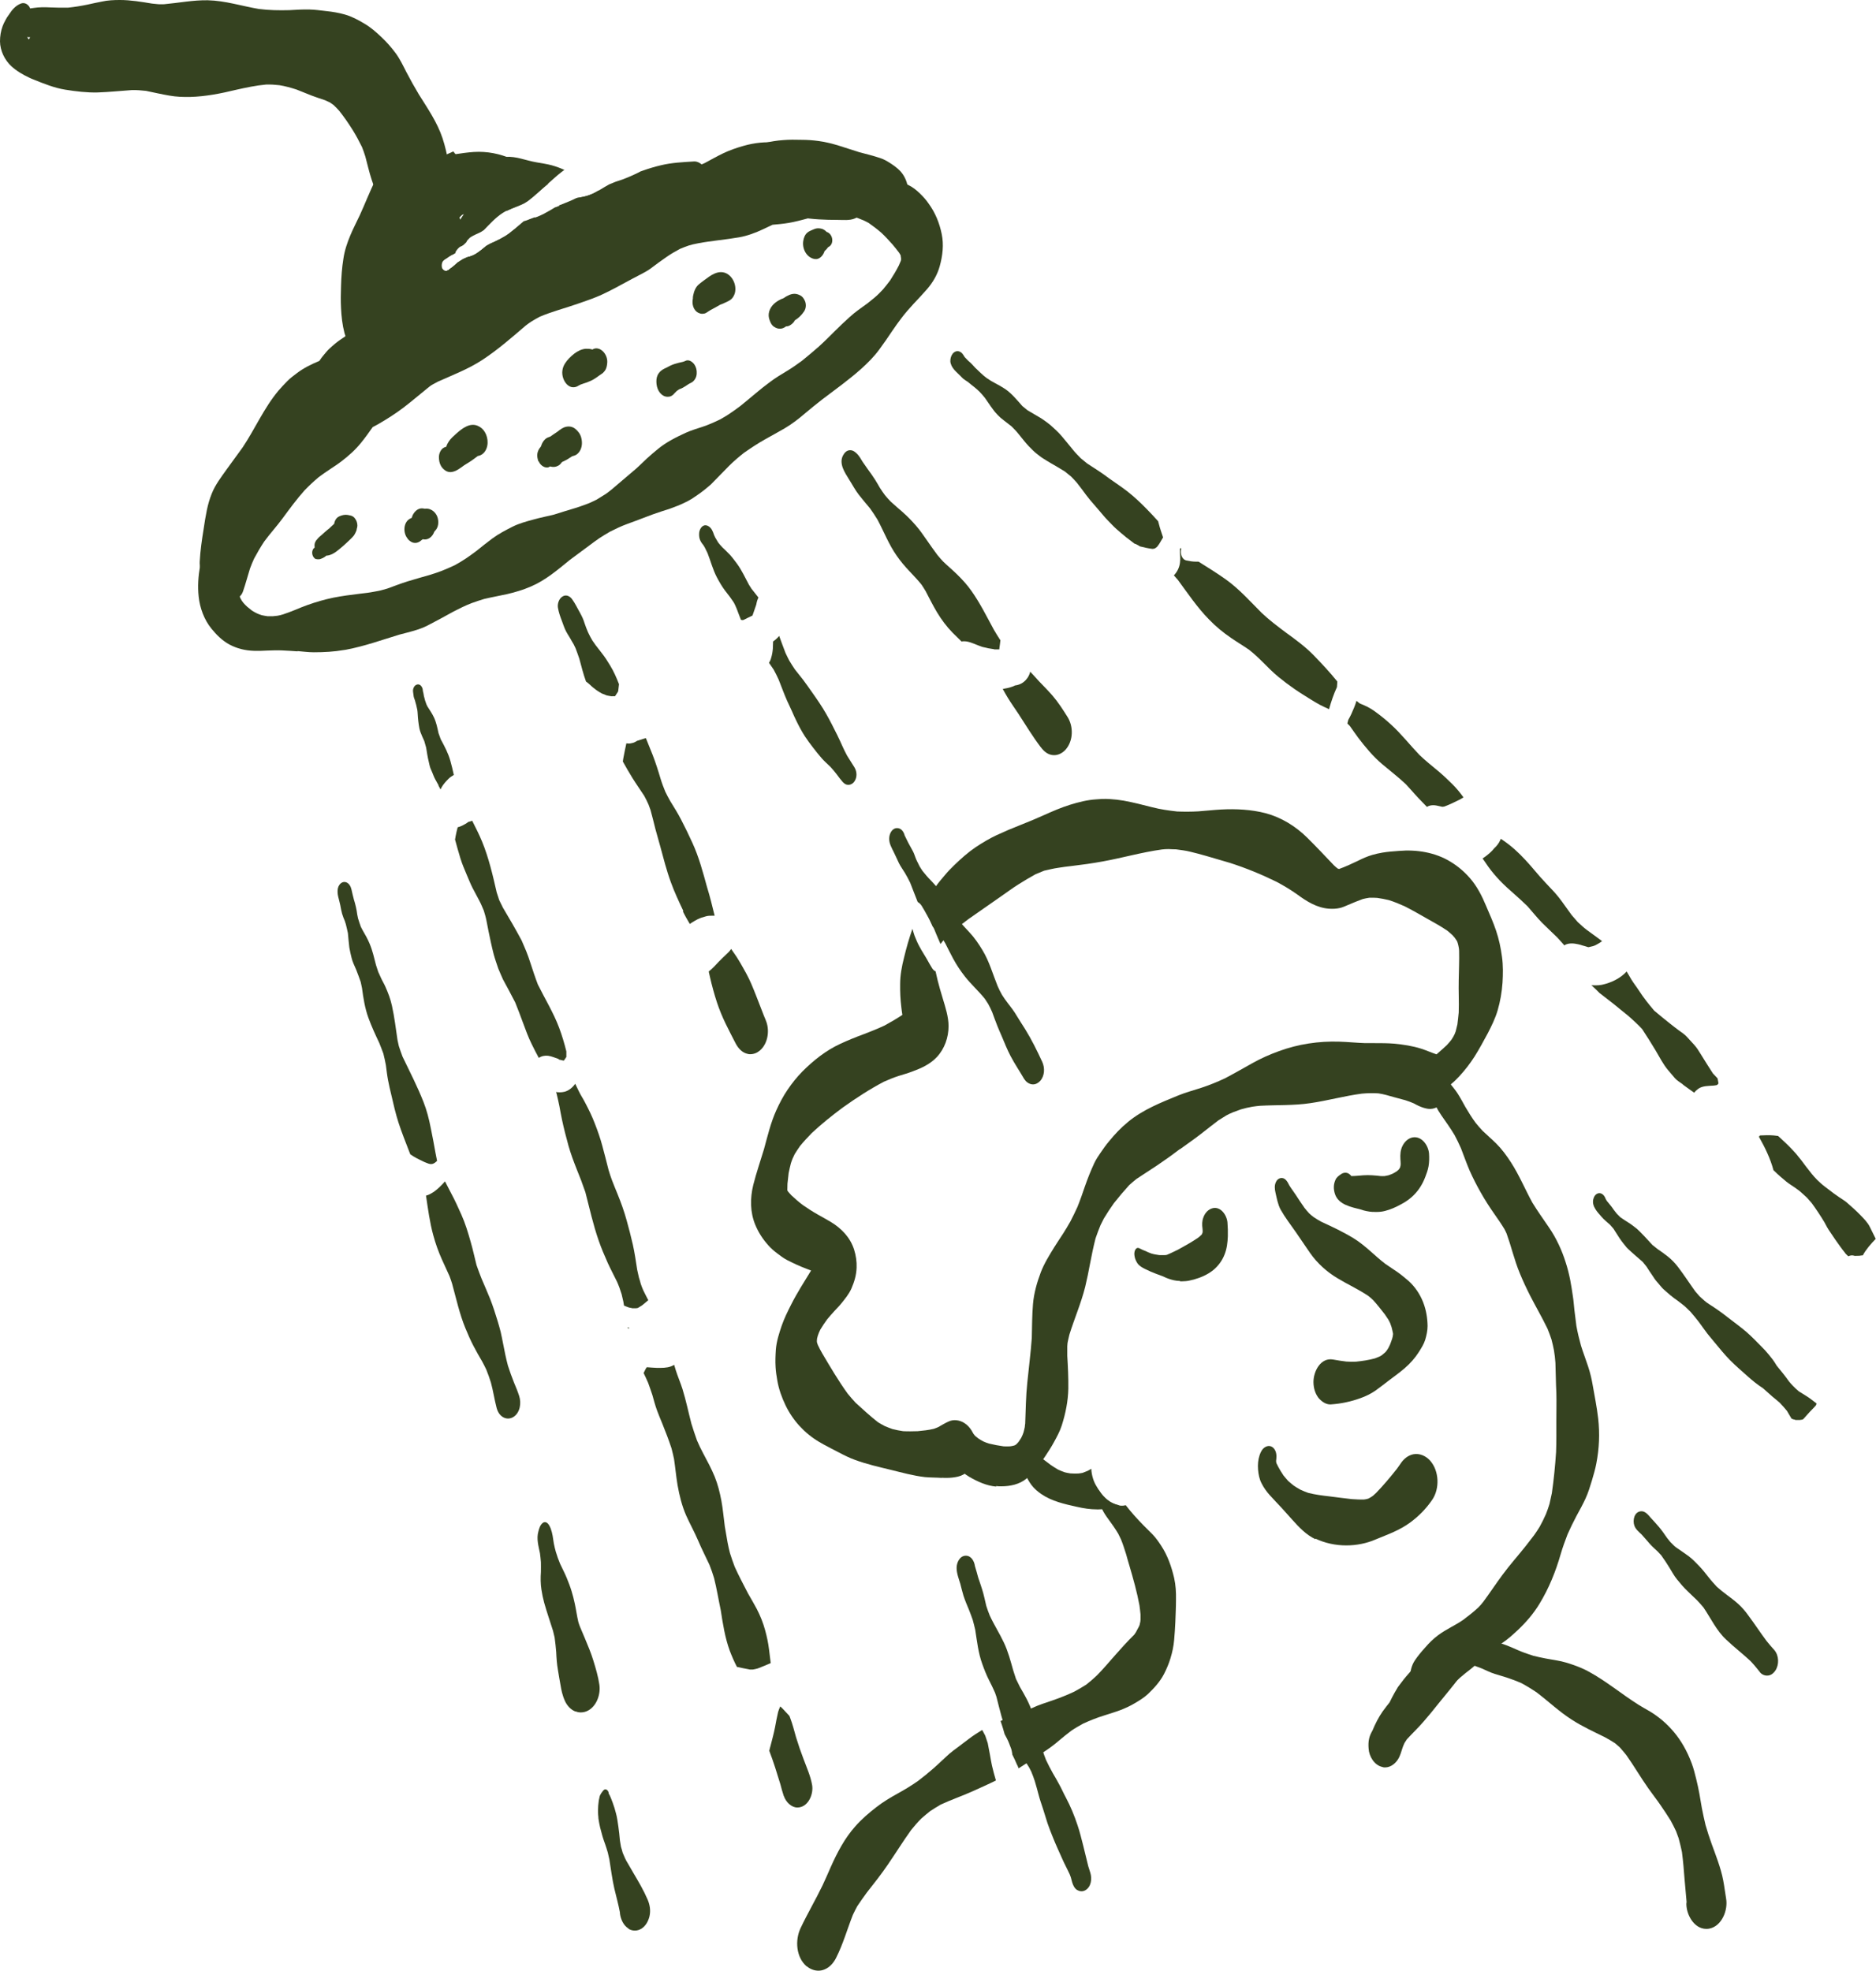 <?xml version="1.0" encoding="UTF-8"?><svg id="Layer_2" xmlns="http://www.w3.org/2000/svg" viewBox="0 0 142.2 149.41"><defs><style>.cls-1{fill:#354220;stroke-width:0px;}</style></defs><g id="services-personalcare"><path class="cls-1" d="m71.38,112.04c-.42-.03-.85-.02-1.27-.06-.88-.1-1.73-.34-2.59-.55-.91-.22-1.83-.43-2.7-.75-.42-.15-.82-.35-1.22-.56-.51-.27-1.03-.52-1.53-.82-1.09-.65-1.97-1.61-2.52-2.75-.29-.6-.52-1.24-.63-1.89-.06-.34-.11-.67-.13-1.01-.03-.45-.01-.89.02-1.34.05-.63.25-1.24.45-1.83.19-.54.45-1.07.71-1.58.45-.89.99-1.73,1.51-2.58-.11-.04-.22-.09-.34-.13-.51-.19-1-.42-1.49-.67-.27-.14-.51-.33-.75-.51-.24-.18-.47-.38-.67-.61-.41-.46-.73-.95-.97-1.52-.41-.98-.41-2.04-.16-3.06.23-.91.54-1.8.81-2.7.27-.99.51-2.01.93-2.94.25-.55.52-1.07.86-1.57.33-.49.71-.96,1.12-1.38.84-.84,1.78-1.59,2.86-2.09.58-.27,1.17-.51,1.77-.73.55-.21,1.08-.42,1.61-.67.46-.25.9-.51,1.34-.8-.03-.19-.06-.39-.08-.58-.07-.58-.1-1.16-.09-1.75,0-.68.13-1.37.3-2.03.17-.71.37-1.41.61-2.1,0-.02.01-.04.02-.06,0,.02.01.03.02.05.05.15.08.31.14.46.05.11.09.22.14.34.21.51.51.96.79,1.43.13.24.27.48.41.71.06.1.16.19.27.24,0,.01,0,.03,0,.05.09.43.2.86.32,1.28.08.27.16.54.21.71.2.67.44,1.39.44,2.1,0,.86-.3,1.72-.89,2.35-.51.54-1.17.84-1.85,1.09-.34.13-.7.23-1.05.34-.38.12-.75.28-1.12.44-1.08.57-2.09,1.23-3.09,1.94-.82.61-1.61,1.24-2.36,1.94-.31.32-.61.64-.89.98-.14.2-.28.41-.41.62-.05.11-.11.23-.16.34-.05.12-.09.24-.13.36-.06.24-.12.49-.17.74-.03.27-.06.54-.09.81,0,.17-.01.34-.01.51.02.03.04.06.06.09.08.09.16.19.25.28.28.26.56.51.87.74.36.25.73.49,1.12.71.33.19.67.37,1,.57.81.49,1.47,1.18,1.76,2.09.14.45.21.91.19,1.38-.02.56-.17,1.06-.39,1.57-.19.43-.49.79-.78,1.15-.16.2-.35.38-.52.57-.19.2-.36.41-.54.62-.19.26-.36.51-.52.78-.04.08-.07.16-.11.24-.03.07-.05.15-.08.22-.02.08-.04.16-.06.23,0,.04,0,.08-.01.12v.06s0,.04,0,.05c0,.03.01.06.02.09.02.05.03.1.05.15.1.22.22.44.34.65.61,1.03,1.22,2.07,1.92,3.04.2.24.4.48.61.7.55.5,1.1,1.01,1.69,1.47.17.1.33.2.51.29.19.08.39.16.59.23.27.07.54.12.81.16.37.02.73.01,1.1,0,.41-.04.83-.08,1.23-.18.11-.04.22-.08.33-.13.27-.15.52-.31.8-.43.37-.17.82-.1,1.16.11.47.29.75.81.87,1.33.24,1.05-.16,2.46-1.32,2.74-.28.07-.58.1-.87.1-.12,0-.25,0-.37-.01Z"/><path class="cls-1" d="m107.82,82.72c-.37-.31-.45-.87-.3-1.31.13-.4.48-.66.78-.93.44-.44.93-.83,1.38-1.26.12-.13.23-.26.34-.4.05-.07.09-.14.13-.21.04-.07.07-.14.11-.21.03-.07.05-.14.08-.21.05-.18.09-.35.13-.53.04-.3.07-.6.1-.9.03-.81-.02-1.62,0-2.43.01-.75.05-1.49.03-2.24,0-.07-.01-.15-.02-.22-.02-.11-.04-.21-.07-.32-.01-.04-.03-.08-.04-.13-.01-.03-.03-.06-.04-.09-.06-.09-.11-.17-.17-.25-.05-.06-.11-.12-.16-.18-.13-.12-.25-.23-.39-.34-.48-.33-.99-.61-1.49-.89-.58-.33-1.15-.66-1.74-.96-.4-.18-.79-.34-1.2-.47-.3-.07-.59-.13-.89-.17-.2-.01-.4-.02-.6-.01-.17.02-.33.06-.5.1-.38.14-.75.29-1.12.45-.19.08-.38.17-.58.22-.29.07-.57.08-.86.06-.91-.07-1.68-.55-2.4-1.08-.51-.36-1.02-.67-1.57-.96-1.14-.56-2.31-1.04-3.52-1.43-.6-.17-1.2-.35-1.81-.53-.4-.12-.81-.22-1.21-.32-.36-.09-.72-.13-1.08-.18-.19,0-.37-.01-.56-.02-.17,0-.34.01-.51.03-1.52.21-3,.64-4.5.91-.77.14-1.55.25-2.32.34-.35.04-.69.08-1.04.14-.36.05-.71.14-1.07.22-.22.09-.43.18-.65.27-.44.24-.87.5-1.3.77-.45.28-.88.61-1.32.91-.82.58-1.66,1.15-2.48,1.73-.6.46-1.19.91-1.73,1.43-.08.1-.17.19-.25.29-.04.05-.07.1-.11.15-.01-.01-.02-.03-.03-.04-.09-.22-.19-.43-.28-.65-.21-.53-.44-1.05-.72-1.55-.1-.18-.2-.37-.32-.55.31-.56.65-1.1,1.02-1.62.19-.27.42-.53.63-.78.22-.27.48-.54.73-.78.51-.49,1.03-.96,1.62-1.36.51-.34,1.03-.65,1.58-.91.6-.28,1.21-.54,1.83-.78.59-.23,1.18-.48,1.76-.74.65-.29,1.31-.58,1.99-.79.65-.2,1.31-.37,1.99-.41l.42-.03c.21-.01.41,0,.62.01.35.02.69.06,1.04.12.73.13,1.44.32,2.16.5.62.16,1.25.25,1.89.32.54.02,1.07.02,1.6-.01.58-.04,1.16-.11,1.74-.14,1.11-.06,2.28,0,3.36.28,1.2.32,2.28.99,3.16,1.86.69.68,1.35,1.39,2.02,2.09.09.09.19.17.29.25,0,0,.01,0,.01,0,.03,0,.05.02.08.03,0,0,0,0,.01,0,.48-.17.95-.39,1.41-.61.36-.18.73-.35,1.12-.46.25-.07.5-.13.75-.17.41-.07.83-.1,1.25-.13,1.34-.12,2.77.11,3.92.82.56.34,1.03.74,1.46,1.23.54.61.93,1.38,1.24,2.13.26.61.54,1.23.75,1.86.22.65.36,1.31.45,1.99.09.64.08,1.31.04,1.96-.05.72-.17,1.41-.37,2.1-.18.61-.46,1.18-.75,1.74-.32.59-.64,1.19-1,1.76-.34.53-.73,1.04-1.16,1.5-.39.42-.81.8-1.33,1.05-.27.13-.6.27-.92.27-.18,0-.36-.05-.51-.18Z"/><path class="cls-1" d="m75.51,112.7c-.72-.06-1.42-.38-2.04-.74-.63-.37-1.17-.94-1.46-1.61-.24-.55-.39-1.28-.07-1.83.15-.27.42-.58.77-.55.56.05.87.52,1.22.9.08.07.16.13.24.19.12.08.23.14.35.21.15.07.29.12.45.17.37.09.74.16,1.11.21.16,0,.32.01.47,0,.1-.01.21-.03.31-.06.03,0,.05-.02.08-.03.03-.02.06-.04.09-.06.02-.02.04-.04.06-.06.04-.04.07-.08.11-.12.07-.1.14-.2.2-.3.03-.07.07-.14.1-.21l.08-.21c.04-.14.07-.28.1-.42,0-.09.02-.18.03-.26.04-1.04.05-2.07.16-3.11.11-1.12.26-2.25.34-3.38.02-.86.02-1.71.09-2.56.07-.83.3-1.64.59-2.41.26-.68.65-1.3,1.03-1.92.21-.34.44-.67.65-1,.2-.31.39-.63.57-.95.19-.36.36-.72.53-1.09.21-.52.39-1.04.57-1.57.21-.6.44-1.18.71-1.76.13-.27.31-.55.48-.79.2-.29.4-.58.63-.85.44-.54.91-1.04,1.45-1.48,1.13-.93,2.48-1.46,3.82-2.01.56-.23,1.15-.38,1.72-.57.61-.2,1.2-.44,1.78-.71.71-.37,1.4-.77,2.1-1.16.64-.36,1.32-.66,2.01-.91,1.47-.54,3.02-.77,4.58-.72.66.02,1.32.09,1.97.11.24,0,.47,0,.71,0,.49,0,.98,0,1.47.04.71.07,1.4.17,2.08.39.37.12.72.28,1.08.4.4.13.71.52.89.88.27.54.33,1.18.19,1.77-.1.44-.32.87-.67,1.17-.18.16-.4.27-.64.32-.25.05-.47,0-.7-.07-.26-.08-.5-.2-.73-.33-.21-.09-.42-.17-.64-.24-.3-.08-.59-.16-.89-.24-.38-.11-.75-.22-1.15-.28-.42-.03-.84-.02-1.26.02-1.31.17-2.59.53-3.9.72-1.26.19-2.55.13-3.82.2-.19.02-.39.04-.58.07-.29.05-.58.12-.86.2-.2.07-.4.15-.6.22-.18.07-.36.16-.51.24l-.61.38c-.41.31-.81.63-1.21.94-.55.43-1.12.83-1.61,1.18-.03.02-.07.05-.1.07h-.02c-.56.43-1.12.83-1.7,1.22-.52.35-1.05.68-1.57,1.03-.19.15-.37.31-.55.47-.4.44-.79.9-1.16,1.37-.27.38-.52.76-.76,1.16-.08.17-.16.33-.25.5-.14.33-.26.67-.38,1.01-.16.63-.29,1.26-.41,1.89-.11.6-.23,1.18-.37,1.77-.31,1.24-.82,2.41-1.2,3.63-.05.21-.1.42-.14.63,0,.08-.02.17-.02.25,0,.24,0,.49,0,.73.05.83.09,1.65.08,2.48-.02.96-.21,1.89-.5,2.8-.14.44-.37.86-.59,1.26-.2.37-.43.72-.66,1.07-.41.61-.87,1.23-1.43,1.7-.52.43-1.23.58-1.9.58-.14,0-.27,0-.4-.02Z"/><path class="cls-1" d="m89.43,97.11c-.3,0-.61-.08-.89-.18-.13-.05-.25-.1-.37-.16-.17-.07-.34-.13-.51-.19-.3-.11-.59-.24-.87-.38-.22-.11-.44-.23-.58-.44-.09-.14-.17-.31-.2-.47-.04-.19-.05-.38.05-.55.08-.16.24-.17.35-.07,0,0,0,0-.01-.01-.02-.01-.04-.03-.06-.04.07.03.13.06.2.1.02,0,.04.02.06.03.15.05.29.12.44.19.08.03.15.06.23.09.2.06.39.09.6.12.15,0,.3.01.45,0,.04,0,.09-.01.13-.02.18-.07.36-.16.53-.24.1-.05.21-.1.31-.15.52-.29,1.04-.57,1.53-.91.08-.06.15-.12.22-.19.02-.02.04-.04.06-.06,0,0,0,0,0,0,.01-.03.02-.07.04-.1,0-.02.01-.05.02-.07,0-.03,0-.05,0-.08v-.05c0-.07-.01-.14-.01-.14-.04-.28-.04-.56.06-.83.1-.29.3-.56.6-.68.66-.26,1.17.44,1.23,1.03.03.36.04.71.03,1.07-.02.47-.07.93-.25,1.38-.18.46-.48.87-.86,1.18-.42.34-.95.57-1.46.71-.13.03-.25.06-.38.09-.18.04-.38.04-.56.05-.03,0-.07,0-.1,0h0Z"/><path class="cls-1" d="m104.08,91.88c-.17-.01-.35-.03-.52-.07-.13-.02-.27-.07-.39-.11-.73-.19-1.71-.36-1.98-1.18-.12-.37-.12-.73.04-1.08.09-.2.24-.3.4-.41.18-.14.42-.17.61-.05h0c.08.05.14.11.19.18.31,0,.61-.04.92-.06.44-.03.88.01,1.31.06.1,0,.19.01.29,0,.1-.02.2-.04.3-.06.11-.04.22-.08.33-.13.1-.05.19-.11.29-.17.05-.04.09-.07.13-.11.02-.02.04-.04.05-.06.01-.02.03-.04.04-.06,0-.02.02-.03.03-.05,0-.02.01-.04.02-.06,0-.03.01-.06.02-.09,0-.03,0-.07.01-.1,0-.13-.01-.26-.02-.39h0c-.02-.36,0-.69.16-1.01.15-.3.41-.57.76-.64.69-.13,1.2.6,1.25,1.22.02.33.02.65-.04.98-.05.28-.15.55-.25.81-.23.6-.57,1.12-1.06,1.54-.24.21-.52.39-.81.54-.36.2-.77.38-1.17.48-.22.06-.44.08-.66.08-.09,0-.18,0-.27-.01Z"/><path class="cls-1" d="m100.01,106.06c-.31-.35-.45-.83-.45-1.29,0-.8.54-1.88,1.5-1.7.32.06.65.11.98.15.25.02.49.02.74.01.49-.05.97-.12,1.44-.25.13-.05.26-.1.39-.16.05-.03.09-.05.13-.08.09-.07.17-.14.26-.22.03-.03.06-.06.08-.09.06-.08.12-.17.17-.26.04-.08.08-.16.12-.25.06-.15.11-.3.16-.45.01-.05.03-.1.04-.16,0-.04.01-.08.02-.13v-.02s0-.04,0-.07c-.03-.16-.07-.32-.11-.48-.03-.1-.07-.21-.11-.31-.04-.09-.09-.18-.14-.27-.09-.14-.18-.27-.27-.4-.28-.36-.56-.72-.87-1.06-.12-.12-.25-.23-.38-.33-.74-.5-1.56-.87-2.32-1.33-.82-.49-1.53-1.13-2.08-1.91-.37-.53-.73-1.08-1.1-1.61-.39-.56-.81-1.1-1.14-1.69-.21-.39-.29-.86-.39-1.29-.06-.27-.09-.55.04-.81.09-.19.27-.32.49-.29.26.04.4.32.51.54.15.25.33.48.49.72.22.33.43.67.67,1,.11.14.23.28.35.41.12.11.23.21.36.3.19.13.38.24.58.35.83.38,1.66.77,2.44,1.25.88.54,1.58,1.31,2.39,1.93.32.22.64.43.96.65.28.2.54.42.8.64.5.45.88,1.02,1.12,1.64.22.57.32,1.17.33,1.78,0,.36-.08.71-.18,1.05-.1.33-.29.62-.47.91-.29.46-.67.89-1.08,1.24-.41.36-.86.67-1.29,1-.31.24-.62.48-.94.71-.35.24-.74.43-1.14.57-.72.26-1.47.42-2.24.47-.01,0-.03,0-.05,0-.31,0-.61-.2-.81-.42Z"/><path class="cls-1" d="m107.4,128.6c-.63-.72-.68-1.94-.15-2.73.23-.34.49-.65.76-.95.3-.35.64-.69,1.01-.96.59-.44,1.27-.73,1.88-1.15.4-.3.8-.61,1.16-.95.14-.14.27-.29.39-.45.49-.66.94-1.35,1.43-2.01.55-.75,1.17-1.44,1.75-2.17.22-.28.43-.56.65-.84.15-.21.29-.42.43-.65.17-.31.33-.63.47-.95.1-.25.19-.51.27-.77.06-.27.12-.54.18-.82.15-1.03.25-2.07.32-3.11.03-.79.02-1.58.02-2.37,0-.75.02-1.51,0-2.14-.04-.76-.04-1.51-.07-2.27-.02-.31-.06-.63-.11-.94-.05-.28-.12-.55-.19-.83-.09-.27-.19-.54-.3-.81-.41-.85-.89-1.67-1.32-2.51-.28-.55-.54-1.11-.78-1.69-.21-.51-.38-1.04-.54-1.57-.14-.48-.29-.96-.46-1.44-.05-.12-.11-.23-.17-.35-.23-.38-.49-.75-.74-1.11-.38-.54-.74-1.1-1.06-1.67-.3-.53-.58-1.08-.83-1.64-.24-.56-.44-1.13-.66-1.7-.15-.34-.31-.67-.48-.99-.31-.52-.66-1.01-1.01-1.51-.16-.23-.3-.47-.43-.72-.15-.29-.31-.58-.43-.88-.2-.5-.29-1.01-.11-1.53.09-.26.3-.53.56-.64.35-.15.68.15.79.46.06.18.08.37.05.56.07.12.15.23.23.34.2.25.41.5.59.78.21.33.39.67.58,1.01.24.41.49.81.77,1.19.17.21.35.42.53.61.34.33.71.64,1.04.97.43.43.78.91,1.11,1.42.62.96,1.07,2.04,1.62,3.05.39.64.83,1.25,1.25,1.87.56.81.99,1.74,1.28,2.67.14.43.25.87.34,1.32.08.41.14.81.2,1.22.06.36.08.72.12,1.07.05.4.1.8.15,1.2.09.5.21,1,.35,1.5.16.52.36,1.03.53,1.55.18.53.29,1.06.34,1.35.15.87.33,1.73.43,2.61.13,1.16.08,2.29-.14,3.43-.08.43-.21.85-.33,1.27-.14.46-.28.92-.48,1.36-.21.46-.46.91-.7,1.35-.24.45-.46.91-.67,1.38-.19.49-.37.99-.52,1.5-.38,1.32-.89,2.59-1.61,3.77-.44.73-1,1.38-1.62,1.97-.28.26-.56.52-.86.75-.28.22-.59.41-.88.61-.53.42-1.03.88-1.52,1.33-.22.21-.47.39-.71.58-.28.22-.54.45-.8.7-.15.16-.31.31-.46.47-.18.19-.34.39-.52.58-.26.27-.57.47-.96.47s-.72-.19-.96-.47Z"/><path class="cls-1" d="m104.8,133.96c-.62-.12-1.03-.81-1.06-1.4-.02-.26-.02-.51.04-.76.05-.22.14-.41.25-.6.21-.51.46-1,.77-1.45.17-.24.35-.46.53-.69.12-.25.25-.5.39-.75.08-.14.16-.27.24-.41.09-.12.19-.25.28-.37.22-.3.45-.56.7-.84.37-.41.82-.76,1.25-1.11.35-.29.73-.54,1.1-.8.04-.04.09-.08.13-.11.48-.41,1.11-.23,1.44.27.41.62.34,1.48-.11,2.06-.02.03-.04.06-.07.09-.53.72-1.11,1.39-1.67,2.09-.35.45-.72.89-1.09,1.32-.4.47-.86.9-1.28,1.36-.06.09-.12.19-.18.28-.03.08-.07.15-.1.23l-.07.2c-.07.23-.14.45-.24.66-.2.41-.6.76-1.06.76-.06,0-.12,0-.18-.02Z"/><path class="cls-1" d="m81.61,114.23c-.91-.2-1.88-.42-2.66-.95-.28-.19-.54-.41-.75-.68-.22-.29-.38-.6-.52-.93-.18-.44-.28-.9-.07-1.35.13-.29.47-.47.76-.29.13.08.23.18.33.29.1.09.2.18.31.26.22.16.43.32.65.49.18.12.35.23.54.34.17.08.34.15.52.21.13.03.27.06.41.08.2.01.39.02.59.01.12-.01.23-.03.34-.05.13-.05.26-.1.38-.15.09-.05.19-.1.28-.16.01.26.06.52.14.77.06.19.15.39.27.58.1.18.22.36.34.52.18.23.4.45.65.61.21.13.41.21.65.27.03,0,.06.01.09.02-.5.19-1.06.3-1.6.31-.03,0-.06,0-.09,0-.53,0-1.04-.08-1.56-.2Z"/><path class="cls-1" d="m61.15,149.08c-.81-.69-.9-1.98-.47-2.9.52-1.1,1.14-2.15,1.67-3.25.22-.46.42-.94.63-1.41.24-.54.5-1.07.8-1.59.3-.52.64-1.01,1.04-1.46.48-.55,1.03-1.02,1.61-1.47.5-.39,1.05-.72,1.61-1.03.53-.29,1.04-.6,1.54-.95.41-.31.8-.63,1.19-.97.41-.36.8-.75,1.21-1.11.18-.16.38-.3.57-.44.29-.22.58-.44.87-.66.33-.25.68-.48,1.03-.69.08.14.15.29.23.43.06.19.13.38.19.57.06.3.11.59.17.89.05.27.09.54.15.81.09.38.19.76.3,1.13-.58.29-1.18.55-1.77.82-.8.36-1.63.64-2.42,1.01-.27.16-.53.32-.79.49-.23.18-.45.37-.67.56-.28.28-.53.57-.78.88-.61.85-1.16,1.74-1.75,2.6-.5.74-1.05,1.43-1.6,2.13-.25.34-.5.69-.73,1.04-.12.21-.22.43-.33.65-.43,1.09-.75,2.24-1.28,3.28-.19.37-.48.71-.88.87-.15.06-.3.09-.45.09-.32,0-.63-.12-.88-.33Z"/><path class="cls-1" d="m77.1,133.81c-.11-.27-.24-.54-.37-.8,0-.02,0-.03,0-.05-.03-.13-.04-.28-.09-.4-.05-.14-.11-.28-.16-.42-.09-.23-.21-.45-.33-.67-.04-.14-.08-.28-.12-.42-.06-.19-.12-.39-.19-.58.8-.34,1.61-.62,2.39-.98.5-.24,1.03-.4,1.55-.58.56-.19,1.1-.41,1.64-.66.32-.17.62-.35.92-.54.28-.22.55-.45.81-.7.45-.46.86-.94,1.28-1.42.5-.57,1-1.13,1.54-1.66.01-.01.02-.02.03-.04.03-.05.07-.1.1-.15.08-.15.16-.3.24-.45l.04-.1c.02-.09.04-.18.06-.27,0-.04,0-.08.01-.11,0-.14,0-.28,0-.42-.02-.23-.05-.46-.08-.69-.19-1.02-.47-2.01-.76-3-.09-.29-.17-.58-.25-.87-.12-.38-.24-.76-.39-1.13-.07-.15-.14-.29-.21-.43-.23-.39-.49-.75-.76-1.12-.36-.48-.66-1.02-.73-1.63-.02-.18-.04-.4-.02-.61.07.11.15.22.23.33.18.23.4.45.65.61.21.13.41.21.65.27.09.02.17.03.26.03.1,0,.19-.01.29-.04,0,0,0,0,0,0,.41.53.85,1.02,1.32,1.5.24.24.48.48.72.72.24.25.45.55.64.84.49.74.79,1.6.99,2.46.12.53.15,1.08.14,1.62,0,.57-.03,1.15-.05,1.73-.02.45-.05.89-.09,1.34-.04.48-.14.94-.28,1.4-.12.4-.3.82-.49,1.19-.3.58-.75,1.07-1.22,1.52-.29.27-.65.49-.99.69-.33.2-.7.37-1.06.51-.41.16-.84.28-1.26.42-.55.17-1.08.38-1.6.62-.31.17-.61.34-.9.54-.31.23-.61.48-.91.73-.4.35-.83.66-1.28.95-.6.39-1.19.79-1.8,1.17l-.09-.23Z"/><path class="cls-1" d="m127.84,144.27s0-.08,0-.11c-.04-.56-.11-1.12-.15-1.68-.05-.7-.11-1.38-.2-2.08-.07-.35-.16-.69-.25-1.04-.06-.17-.13-.35-.19-.52-.13-.28-.27-.56-.42-.83-.24-.38-.49-.77-.75-1.14-.29-.43-.62-.84-.92-1.27-.59-.83-1.1-1.72-1.69-2.55-.16-.2-.33-.4-.5-.59-.12-.11-.24-.21-.36-.31-.25-.16-.5-.31-.76-.45-.85-.42-1.71-.81-2.51-1.33-.94-.6-1.75-1.37-2.64-2.05-.38-.26-.77-.5-1.18-.72-.41-.18-.83-.33-1.13-.43-.3-.09-.59-.18-.89-.27-.35-.11-.67-.28-1-.42-.4-.17-.88-.25-1.18-.57-.26-.28-.29-.78-.12-1.11.16-.3.38-.44.71-.49.18-.03.36,0,.54.01.25.02.49.06.74.09.56.07,1.07.26,1.59.48.33.14.64.29.98.41.23.08.45.16.68.23.6.15,1.21.26,1.82.36.41.07.83.2,1.23.34.39.14.78.3,1.14.5,1.34.73,2.51,1.72,3.8,2.53.28.17.56.33.84.49.32.19.63.42.92.66.65.55,1.21,1.22,1.63,1.96.24.42.44.85.61,1.31.15.4.25.81.35,1.22.18.72.3,1.44.42,2.17.08.43.18.86.28,1.29.14.48.29.95.46,1.42.16.44.33.89.48,1.33.16.47.31.96.4,1.45.09.46.14.92.22,1.38.15.87-.32,2.08-1.27,2.27-.08.02-.16.02-.24.02-.94,0-1.55-1.14-1.5-1.99Z"/><path class="cls-1" d="m99.71,116.69c-.7-.33-1.24-.9-1.75-1.47-.27-.29-.52-.59-.79-.88-.31-.34-.64-.67-.94-1.01-.23-.26-.44-.55-.6-.87-.17-.32-.24-.69-.27-1.05-.03-.37,0-.75.12-1.1.08-.24.21-.5.45-.62.19-.1.39-.09.56.05.21.18.28.48.26.75,0,.08-.01.16-.02.23,0,.02,0,.04,0,.06,0,.02,0,.04,0,.05,0,.02.01.05.02.07,0,0,0,.02,0,.02.09.2.2.39.31.58.07.12.15.24.23.36.11.14.23.27.35.41.14.13.28.24.43.36.15.1.31.2.47.29.21.1.41.18.63.26.52.13,1.05.2,1.59.26.57.07,1.13.15,1.7.21.31.02.62.04.93.03.1-.01.2-.03.3-.06.03-.01.06-.02.09-.04.11-.06.21-.12.3-.19.08-.07.16-.15.24-.22.55-.57,1.07-1.19,1.56-1.81.1-.13.19-.27.29-.41.22-.34.56-.62.96-.7.49-.09.96.13,1.28.49.68.78.73,2.1.16,2.95-.47.69-1.03,1.26-1.7,1.75-.39.28-.79.5-1.23.7-.45.21-.91.37-1.37.57-.69.3-1.46.45-2.22.45-.81,0-1.61-.17-2.33-.51Z"/><path class="cls-1" d="m33.34,14.66c-.46-.17-.76-.57-.95-1.01-.18-.26-.37-.51-.56-.76-.08-.09-.16-.18-.24-.26h0s.32-.12.32-.12l.34-.13.35-.14.35-.14.35-.15.36-.16.37-.16.33-.15c.06.08.13.16.19.24.33.39.47.97.45,1.47-.02.46-.17.94-.52,1.25-.16.14-.35.24-.55.27-.07.01-.14.02-.21.02-.13,0-.27-.02-.4-.07Z"/><path class="cls-1" d="m28.82,13.46h0s.14-.05.14-.05l.15-.04.16-.05.17-.05.18-.05.19-.05.2-.06.22-.06.24-.07.26-.08.19-.06c0,.09-.01.18-.03.26-.07.45-.36.92-.82,1.01-.05.01-.11.02-.16.02-.47,0-.8-.33-1.09-.67Z"/><path class="cls-1" d="m27.31,26.69c-.62-.23-1.04-.83-1.2-1.45-.16-.61-.23-1.26-.26-1.88-.03-.56-.02-1.12,0-1.68.02-.69.07-1.39.18-2.07.09-.62.29-1.21.53-1.78.21-.51.48-1.01.71-1.51.2-.43.38-.87.57-1.31.21-.49.43-.98.65-1.44l.07-.02.13-.04.14-.04.14-.04.15-.04.16-.05.17-.05.18-.05.19-.05.2-.06.22-.06.24-.07.26-.08.27-.09.28-.09.31-.11.32-.12.34-.13.35-.14.35-.14.35-.15.35-.15c.28-.04.57-.07.85-.11.47-.07.95-.14,1.42-.17.99-.06,1.97.13,2.88.54,1.02.45,1.92,1.09,2.74,1.86,0,0,0,0,.01.01-.05.04-.1.08-.15.12-.24.2-.46.4-.69.61-.23.21-.46.4-.71.59-.09.06-.18.12-.27.17-.43.21-.89.35-1.31.56-.53-.22-1.06-.43-1.6-.6-.29-.07-.57-.13-.86-.17-.3-.02-.59-.02-.89,0-.23.03-.46.07-.69.13-.14.05-.28.11-.42.17-.29.16-.57.34-.84.54-.21.17-.41.35-.6.54-.54.59-1.05,1.19-1.59,1.77-.22.24-.44.47-.65.72-.25.29-.47.6-.69.91-.08.14-.17.28-.25.41-.05.11-.11.22-.16.33-.05.11-.09.23-.14.35-.03.13-.06.26-.1.39-.01.11-.03.23-.05.35,0,.13,0,.25-.01.38,0,.28.03.56.05.84.05.44.1.87.15,1.3,0,.04.01.09.02.13.1.53.03,1.13-.24,1.6-.21.35-.54.6-.91.67-.07.01-.15.02-.22.02-.14,0-.29-.03-.44-.08Z"/><path class="cls-1" d="m42.57,18.36c-.22-.13-.39-.3-.58-.46-.1-.09-.21-.17-.31-.26-.53-.35-1.1-.65-1.67-.94h.03c.06-.04.12-.06.18-.08.33-.12.65-.23.96-.39.31-.16.61-.34.91-.52,0,0,.01,0,.02,0,.29-.12.59-.24.88-.35.3.28.6.56.81.91.3.51.35,1.22.05,1.74-.18.31-.5.5-.83.5-.15,0-.31-.04-.45-.13Z"/><path class="cls-1" d="m22.55,49.38c-.38-.03-.76-.05-1.15-.07-.38-.02-.76,0-1.14.01-.33.02-.66.03-1,.02-.67-.02-1.3-.17-1.89-.49-.53-.29-.97-.73-1.35-1.2-.55-.68-.87-1.56-.96-2.42-.17-1.55.21-3.1.76-4.53.4-1.04.84-2.07,1.37-3.05.6-1.1,1.4-2.05,2.32-2.9.53-.49,1.12-.92,1.71-1.32.53-.36,1.08-.68,1.61-1.05.34-.27.66-.54.98-.84.36-.34.69-.71,1.05-1.05.65-.63,1.38-1.18,2.1-1.72.77-.57,1.59-1.1,2.43-1.57.45-.25.89-.5,1.33-.76.03-.02.06-.03.09-.05.3-.31.62-.59.94-.89.38-.35.74-.71,1.13-1.06.29-.26.62-.49.94-.72.34-.24.73-.42,1.11-.61.32-.16.68-.27,1.03-.38.35-.12.72-.21,1.08-.3.42-.14.82-.31,1.22-.5.57-.34,1.11-.71,1.65-1.1.51-.4,1.01-.82,1.56-1.16.32-.19.65-.36.97-.55.3-.18.6-.36.9-.54.74-.45,1.51-.87,2.32-1.17.42-.16.85-.28,1.28-.39.41-.11.83-.18,1.24-.28.6-.2,1.18-.46,1.75-.74.63-.31,1.26-.62,1.92-.85.85-.3,1.74-.42,2.63-.55.3-.04.6-.09.91-.14.1-.03.2-.07.3-.1.18-.06.35-.11.53-.15.29-.06.58-.12.88-.14.29-.08.58-.17.87-.26.64-.19,1.28-.32,1.94-.39.82-.08,1.64-.06,2.46-.05.51.01,1.03.02,1.54.01.97-.03,1.94-.03,2.91.08.33.04.65.09.98.16.37.08.7.24,1.04.4.34.16.65.41.91.67.24.23.46.48.65.76.5.69.81,1.46.98,2.29.17.81.07,1.65-.15,2.44-.18.65-.52,1.23-.96,1.74-.33.38-.67.74-1.01,1.1-.33.36-.66.73-.95,1.12-.23.3-.45.61-.66.92-.32.48-.65.96-.99,1.42-.39.54-.88,1.03-1.38,1.48-.94.84-1.98,1.58-2.98,2.34-.43.34-.86.68-1.27,1.03-.49.42-.99.81-1.55,1.14-.48.28-.98.55-1.46.82-.57.32-1.1.67-1.63,1.04-.39.31-.77.63-1.13.99-.45.45-.88.91-1.33,1.36-.16.16-.37.31-.54.46-.21.17-.44.33-.66.48-.41.3-.89.53-1.36.72-.39.16-.79.3-1.2.42-.47.15-.93.32-1.39.5-.42.16-.84.32-1.26.47-.44.16-.87.37-1.29.58-.27.16-.54.32-.8.49-.26.18-.52.37-.77.56-.49.37-.98.73-1.47,1.09-.92.75-1.84,1.54-2.94,2.01-.29.12-.56.23-.86.32-.32.1-.63.19-.95.26-.58.13-1.17.23-1.75.37-.32.1-.64.2-.96.32-.46.18-.91.4-1.35.63-.65.36-1.31.72-1.97,1.06-.66.34-1.42.5-2.13.69-1.32.4-2.62.87-3.98,1.13-.08.02-.16.03-.24.04-.75.13-1.5.17-2.26.17,0,0-.02,0-.03,0-.41,0-.82-.06-1.22-.09ZM62.93,16.21c-.48.06-.94.15-1.41.27-.46.12-.91.25-1.38.35-.45.1-.91.15-1.37.19-.07,0-.14.02-.21.02-.24.11-.48.23-.72.34-.57.27-1.19.5-1.81.61-1.03.18-2.07.26-3.09.45-.14.03-.29.06-.43.09-.1.03-.19.06-.29.08-.23.08-.45.16-.68.26-.36.19-.7.39-1.03.62-.41.28-.81.58-1.21.88-.19.14-.38.24-.58.35-.27.14-.55.29-.82.43-.54.28-1.07.59-1.61.86-.37.19-.74.37-1.12.52-.44.18-.9.33-1.35.49-.96.34-1.96.59-2.9.99-.2.11-.41.22-.6.34-.17.1-.32.22-.48.34-1.06.91-2.1,1.82-3.27,2.59-1.05.69-2.23,1.14-3.37,1.65-.13.07-.26.14-.39.21-.15.08-.29.19-.42.3-.61.49-1.21,1.01-1.83,1.48-.61.46-1.24.86-1.9,1.24-.14.08-.27.15-.41.22-.29.41-.58.82-.9,1.21-.43.53-.95.99-1.49,1.4-.27.21-.56.39-.84.58-.3.2-.59.4-.87.61-.37.31-.72.64-1.06.99-.61.68-1.14,1.41-1.68,2.14-.44.6-.94,1.14-1.38,1.74-.28.42-.53.85-.77,1.3-.11.25-.22.49-.31.75-.18.57-.33,1.16-.53,1.73-.05.15-.13.28-.24.38,0,0,0,.02,0,.03,0,.01,0,.02.01.03.01.03.02.05.03.08.04.07.08.14.12.21.04.06.09.12.13.17.09.1.18.19.28.28.12.1.24.19.36.29.11.07.23.13.34.19.13.06.26.11.39.15.15.03.3.06.45.08.13,0,.26,0,.38,0,.12-.01.25-.03.37-.04.13-.02.28-.06.41-.1.3-.1.6-.21.89-.33.32-.13.64-.27.96-.38.64-.23,1.3-.42,1.97-.56.67-.13,1.34-.22,2.02-.3.36-.04.71-.08,1.06-.15.21-.04.42-.07.62-.13.13-.04.26-.07.39-.11.5-.18,1.01-.38,1.52-.54.58-.18,1.17-.34,1.75-.51.28-.09.57-.18.85-.29.34-.13.66-.28.99-.43.29-.16.58-.33.86-.52.27-.18.52-.37.78-.56.39-.32.79-.63,1.2-.94.47-.35.99-.62,1.52-.89.51-.26,1.08-.41,1.63-.56.5-.14,1.01-.24,1.51-.36.54-.17,1.08-.34,1.62-.5.29-.09.58-.19.87-.3.26-.09.51-.22.76-.34.21-.13.42-.26.63-.39.21-.13.4-.3.51-.38.6-.51,1.21-1.03,1.81-1.54.29-.25.56-.53.84-.79.28-.26.57-.5.86-.74.63-.52,1.37-.89,2.11-1.23.4-.18.83-.31,1.26-.45.46-.15.9-.35,1.34-.56.24-.14.48-.27.71-.43.29-.19.56-.39.84-.6.76-.61,1.48-1.26,2.26-1.83.4-.3.82-.55,1.25-.81.4-.24.78-.51,1.15-.78.43-.35.85-.7,1.27-1.07.41-.37.8-.76,1.19-1.15.38-.38.76-.74,1.16-1.1.41-.38.89-.7,1.34-1.03.18-.14.35-.28.52-.42.24-.2.46-.42.67-.65.18-.22.36-.44.53-.67.24-.37.46-.74.66-1.13.05-.11.1-.23.15-.35,0-.03.02-.06.02-.09,0-.02,0-.04,0-.06,0-.02,0-.03,0-.05-.01-.06-.02-.12-.03-.18,0,0,0-.02,0-.03,0-.01,0-.02-.01-.03-.03-.06-.06-.11-.1-.17-.16-.22-.34-.43-.51-.64-.27-.3-.54-.6-.84-.88-.31-.27-.64-.52-.97-.75-.12-.06-.24-.13-.35-.18-.31-.13-.62-.25-.93-.35-.32-.08-.63-.15-.96-.19-.1,0-.19,0-.29,0-.12,0-.24,0-.37,0Z"/><path class="cls-1" d="m17.18,44.67c-.03-.06-.05-.13-.08-.19-.19.1-.42.14-.66.09-.87-.16-1.34-1.19-1.3-2,.04-.81.16-1.63.29-2.43.07-.49.15-.99.25-1.47.09-.44.21-.85.38-1.27.26-.65.71-1.24,1.11-1.8.41-.56.82-1.12,1.22-1.68.95-1.42,1.62-3,2.73-4.32.2-.24.42-.46.64-.69.22-.23.48-.42.73-.61.52-.4,1.12-.69,1.72-.94.5-.2,1-.4,1.48-.64.49-.24,1-.47,1.49-.72.4-.23.78-.47,1.15-.74.67-.56,1.27-1.19,1.92-1.77.33-.3.69-.57,1.02-.88.4-.36.78-.74,1.16-1.12.15-.15.32-.3.48-.44.21-.19.45-.39.69-.56.01,0,.02.02.04.02.05.03.1.04.15.04.14,0,.26-.11.38-.21.18-.12.34-.27.5-.42.14-.09.27-.18.42-.26.08-.04.16-.08.24-.11.05-.02.1-.04.15-.05.11-.03.21-.06.3-.1.78-.24,1.58-.38,2.37-.59.55-.19,1.08-.41,1.6-.66.81-.44,1.59-.93,2.4-1.37.41-.23.84-.43,1.28-.6.37-.15.73-.3,1.09-.47,1.19-.66,2.34-1.42,3.6-1.93.71-.29,1.45-.49,2.2-.65.39-.08.79-.12,1.18-.18.34-.05.67-.13,1.01-.22.3-.11.59-.23.89-.36.47-.25.92-.51,1.4-.74.5-.24,1.02-.42,1.55-.57.83-.24,1.73-.34,2.59-.23.87.11,1.73.38,2.55.68.52.19,1.05.39,1.57.58.45.16.92.27,1.37.45,1.09.45,1.64,1.75,1.32,2.88-.14.49-.46.95-.95,1.14-.41.17-.88.11-1.31.11-.95,0-1.91-.04-2.85-.2-.93-.16-1.83-.47-2.77-.61-.26-.02-.53-.02-.79,0-.43.05-.85.13-1.27.24-.55.18-1.09.4-1.63.63-.64.27-1.3.49-1.97.7-1.17.37-2.36.66-3.54.99-.6.18-1.18.38-1.75.63-.62.33-1.22.71-1.83,1.08-.7.42-1.43.81-2.17,1.14-1.45.64-3.02.95-4.47,1.61-.33.18-.64.37-.95.59-.18.16-.37.31-.56.46-.22.2-.43.4-.65.6-.35.34-.69.69-1.05,1.02-.73.65-1.44,1.31-2.24,1.89-.88.64-1.87,1.1-2.81,1.65-.44.26-.87.51-1.33.73-.36.17-.73.34-1.09.52-.28.16-.55.32-.81.5-.15.12-.3.23-.43.36-.18.16-.34.33-.51.5-.71.84-1.31,1.75-2,2.6-.68.83-1.55,1.48-2.41,2.11-.3.23-.59.47-.87.73-.07.08-.14.17-.21.25-.42.64-.76,1.32-1.12,2-.34.65-.7,1.29-1.04,1.95-.06.13-.11.25-.17.38-.04.12-.07.25-.11.38-.03.14-.05.28-.07.42,0,.16-.01.31-.01.47.02.34.06.68.09,1.02.01.07.03.15.05.22.01.05.03.1.04.14.1.2.11.46-.02.63-.06.13-.17.24-.31.26-.03,0-.05,0-.08,0-.31,0-.54-.32-.65-.58Z"/><path class="cls-1" d="m32.71,21.44c-.52-.4-.61-1.08-.64-1.69-.01-.26-.02-.53-.03-.79,0-.33.04-.66.09-.99.05-.34.14-.68.26-1.01.1-.28.23-.59.41-.83.18-.23.36-.45.59-.62.21-.15.43-.28.67-.39.13-.07.27-.14.41-.2.19-.1.38-.19.59-.26.19-.06.35-.08.55-.08.19,0,.38.05.54.12,0,0,0,0,0,0,.2-.33.47-.64.84-.79.33-.13.69-.12,1.01,0,.42.16.71.5.94.87.1.16.17.33.22.51.11,0,.22.03.32.07.06.02.12.05.18.08-.52.24-1.09.4-1.58.72-.53.35-.95.82-1.39,1.27-.02.02-.04.04-.07.05-.04.03-.08.06-.12.08-.06.03-.12.06-.17.09-.22.1-.43.19-.64.32-.07.04-.13.11-.19.17-.05.05-.09.1-.13.16,0,0,.01-.01.02-.02-.1.1-.2.2-.3.3,0,0,.02-.02.03-.03-.02.02-.04.03-.06.05l-.06.03c-.18.09-.31.23-.42.39-.03.04-.05.09-.06.14-.04.03-.08.05-.12.08-.07.04-.14.07-.22.11-.12.07-.22.13-.32.21-.14.09-.29.16-.35.31-.09.2-.08.51.14.63.05.03.1.04.15.04.14,0,.26-.11.38-.21.18-.12.34-.27.5-.42.14-.09.27-.18.42-.27.11-.05.22-.1.33-.15.25-.05.47-.14.69-.28.26-.17.5-.37.74-.57.09-.05.18-.11.28-.16.51-.23,1.02-.46,1.47-.8.38-.29.72-.61,1.09-.91.03,0,.05-.02.08-.02.09-.03.18-.05.26-.09.06-.02.12-.05.18-.07.11-.04.21-.08.32-.12.17.46.21.98.08,1.45-.06.23-.16.45-.31.63-.17.21-.44.42-.71.45-.03,0-.05,0-.08,0,0,0-.02,0-.02,0-.26.14-.52.27-.81.36-.37.13-.74.19-1.12.22-.34.02-.67,0-1-.07,0,0-.02,0-.03,0-.21.21-.42.42-.63.63-.29.29-.59.56-.89.84-.24.21-.56.36-.85.48-.14.06-.28.11-.43.14-.1.02-.2.03-.3.03-.25,0-.49-.07-.7-.23Zm2.32-5.15c-.06.05-.11.1-.16.15-.01.02-.03.03-.04.05-.06.09-.11.19-.16.29-.09.19-.17.39-.24.58.24-.38.48-.76.73-1.13-.04.02-.08.04-.12.06Z"/><path class="cls-1" d="m36.34,17.67s-.02,0-.03.01c0,0,.02,0,.03-.01Z"/><path class="cls-1" d="m45.93,17.48s.09-.09.13-.12c.1-.08.2-.16.29-.24.09-.07.19-.12.28-.17.08-.07.17-.14.25-.22.25-.31.5-.62.83-.85.19-.13.38-.25.59-.37.19-.11.37-.24.55-.36.26-.25.52-.49.78-.73.27-.24.59-.43.9-.61.28-.16.6-.26.91-.36.4-.13.83-.21,1.24-.33.34-.12.67-.25.99-.4.2-.11.39-.22.58-.33.26-.16.51-.33.79-.45.51-.23,1.03-.45,1.55-.66.89-.36,1.82-.59,2.78-.66.46-.04.92-.03,1.38-.02.44,0,.86.03,1.3.09,1.07.14,2.07.54,3.09.85.53.14,1.07.27,1.6.45.25.08.49.22.71.36.28.18.55.37.78.61.62.66.82,1.77.35,2.57-.18.31-.47.55-.82.61-.06.01-.13.02-.2.02-.44,0-.86-.27-1.1-.62-.08-.11-.15-.22-.23-.34,0,0,0,0,0,0-.21-.22-.42-.44-.63-.65-.14-.12-.28-.23-.43-.34-.24-.16-.48-.3-.73-.43-.2-.09-.4-.17-.61-.23-.15-.04-.3-.06-.45-.09-.23,0-.45,0-.68.01-.41.05-.81.13-1.22.18-.55.07-1.1.16-1.65.25-.56.08-1.13.14-1.7.18-.6.04-1.2.05-1.8.09-.28.03-.55.07-.83.09-.36.02-.72.02-1.08.04-.21.03-.42.06-.64.11-.16.05-.31.1-.47.15-.18.07-.34.15-.51.23-.57.32-1.12.69-1.7.98-.55.27-1.13.45-1.71.63-.14.07-.28.15-.41.22-.2.11-.39.27-.59.39-.16.1-.32.19-.49.26-.21.08-.43.15-.65.22-.09.05-.18.11-.26.16-.16.16-.32.3-.48.45-.03.04-.06.07-.1.1-.06.05-.13.08-.19.08-.28,0-.48-.52-.27-.76Z"/><path class="cls-1" d="m23.96,42.4c-.29-.13-.39-.55-.2-.81.03-.03.06-.06.09-.08,0-.05-.01-.1-.01-.15h0c0-.12.03-.24.09-.33.02-.05.06-.09.09-.12.1-.14.24-.26.38-.37.07-.07.15-.13.22-.2.11-.09.22-.2.35-.29.07-.08.15-.14.22-.21.05-.04.09-.09.14-.13.04-.24.16-.47.4-.57.2-.09.42-.14.64-.1.03,0,.05.01.08.02,0,0,0,0,0,0,.07,0,.15.03.21.05.1.04.19.11.25.2.12.15.18.35.18.54,0,.08-.02.17-.05.25,0,.07-.03.15-.06.21-.04.1-.09.19-.15.28-.08.11-.18.2-.27.29-.33.32-.68.64-1.05.92-.21.16-.45.29-.71.32-.02,0-.04,0-.06,0-.04.03-.08.06-.11.09-.1.07-.2.12-.32.16-.04.01-.08.03-.12.03-.03,0-.06,0-.09,0-.04,0-.09,0-.13-.03Z"/><path class="cls-1" d="m33.8,35.7c-.15-.09-.28-.22-.37-.37-.12-.21-.16-.44-.16-.68,0-.28.15-.63.43-.74.03-.01.06-.02.09-.03.01,0,.02,0,.03-.01.05-.15.12-.29.21-.42.15-.22.36-.4.56-.58.43-.38,1.03-.86,1.64-.58.23.1.4.26.53.48.14.24.21.53.2.81-.01.39-.2.79-.56.94,0,0,0,0,0,0-.06.02-.12.04-.18.05-.22.16-.43.33-.66.47-.12.08-.25.15-.37.23-.14.1-.28.21-.43.3-.14.09-.3.17-.46.2-.05.01-.11.02-.16.02-.12,0-.23-.03-.34-.09Z"/><path class="cls-1" d="m42.69,28.67c-.13-.38-.08-.78.14-1.12.18-.29.44-.53.7-.74.25-.19.56-.35.88-.37.16,0,.33,0,.49.06.14-.09.31-.12.49-.06.05.02.11.04.15.07.32.19.52.61.49.98-.02.23-.05.45-.2.64-.07.08-.13.16-.22.21-.13.08-.24.17-.37.26-.14.1-.3.2-.46.27-.19.09-.39.16-.59.22-.06.02-.12.05-.17.06-.04.02-.08.04-.12.06-.11.07-.21.12-.33.14-.04,0-.08.01-.12.01,0,0,0,0,0,0-.38,0-.65-.36-.76-.69Z"/><path class="cls-1" d="m52.92,23.71c-.37-.2-.49-.68-.4-1.08,0-.07,0-.15.02-.22.06-.31.18-.64.43-.85.25-.21.51-.39.77-.58.26-.18.58-.35.91-.35.4,0,.72.25.91.59.17.3.23.68.14,1.01-.05.16-.13.32-.26.44t0,0c-.15.14-.33.2-.51.29-.12.06-.24.1-.36.15,0,0,0,0,0,0-.19.12-.39.22-.59.33-.08.04-.16.09-.24.14-.09.05-.18.13-.28.17-.04.01-.08.03-.12.03-.04,0-.08.01-.11.01-.09,0-.19-.02-.29-.08Z"/><path class="cls-1" d="m61.69,19.62s-.01,0-.02,0c-.57-.15-.88-.8-.78-1.37.04-.23.12-.45.3-.61.15-.13.33-.18.5-.26.17-.08.36-.09.54-.05.18.03.32.14.44.26.04,0,.08.03.12.05.22.14.33.43.29.68-.02.15-.09.28-.22.37-.03.02-.05.03-.08.04-.01.02-.02.03-.04.05-.07.1-.15.18-.24.26-.08.27-.3.55-.58.6-.03,0-.06,0-.1,0-.05,0-.09,0-.14-.02Z"/><path class="cls-1" d="m58.66,24.77c-.21-.16-.3-.4-.37-.65-.11-.46.14-.92.5-1.19.16-.12.36-.24.57-.31,0,0,0,0,.01,0,.15-.11.31-.2.48-.27.15-.06.35-.1.52-.06.14.03.26.08.38.16.14.11.23.27.29.43.09.29.04.59-.16.82h0c-.08.12-.18.22-.28.32-.11.1-.23.19-.36.27-.04.1-.11.18-.19.25-.11.09-.23.18-.38.2-.03,0-.05,0-.08,0-.11.08-.23.15-.36.17-.04,0-.08.01-.12.01-.16,0-.32-.06-.45-.16Z"/><path class="cls-1" d="m50.29,30c-.43-.24-.57-.77-.53-1.23.02-.21.1-.41.24-.56.14-.16.31-.24.5-.33.21-.11.41-.22.64-.29.21-.07.42-.11.63-.16.09-.04.17-.07.26-.1.19-.05.39.06.51.19.16.16.25.39.27.62.02.26-.03.5-.2.7-.08.1-.18.16-.29.21-.15.07-.28.18-.42.26-.14.09-.28.16-.43.21-.06.04-.11.08-.17.12-.02.02-.04.04-.06.06-.02.02-.04.05-.07.07-.02.02-.03.03-.05.05,0,0,0,0,0,0-.07.09-.16.17-.28.22-.03.02-.07.02-.11.03-.04,0-.08.01-.12.01-.12,0-.24-.03-.34-.09Z"/><path class="cls-1" d="m41.46,35.24s0,0,0,0c-.02-.02-.05-.04-.07-.06-.12-.09-.2-.21-.26-.34-.15-.29-.2-.64-.13-.96.05-.22.15-.42.32-.58.16-.15.39-.22.6-.18,0,0,.02,0,.02,0,.07-.02.14-.05.21-.07.18-.05.44,0,.6.1.2.13.35.29.42.52.07.23.05.48-.06.69-.09.18-.25.32-.41.45-.07.19-.19.38-.36.48,0,0-.01,0-.02.01-.08.05-.16.07-.24.09-.05,0-.09.01-.14.01-.17,0-.34-.06-.49-.18Z"/><path class="cls-1" d="m30.9,40.84s0-.01-.01-.02c-.36-.43-.32-1.25.21-1.51.04-.02.07-.04.11-.05.03-.11.07-.22.13-.31.12-.2.3-.35.52-.4.12-.02.22-.01.33.02.14-.02.27-.01.41.04.21.08.37.23.48.42.19.32.21.87-.06,1.16-.03.04-.07.08-.1.12-.07.19-.18.36-.36.48-.17.11-.35.13-.51.09-.02.01-.04.03-.06.04-.1.08-.19.16-.31.2-.03.01-.06.02-.1.03-.04,0-.07.01-.11.01-.22,0-.42-.13-.57-.31Z"/><path class="cls-1" d="m40.82,35c-.07-.2-.12-.39-.09-.6.03-.19.11-.36.24-.51.07-.08.15-.14.24-.2.06-.18.17-.34.33-.47.23-.17.47-.33.71-.49.2-.16.42-.33.68-.38.15-.03.31-.02.45.03.19.07.33.21.46.37.2.23.28.58.27.88-.01.32-.14.64-.41.83-.09.06-.19.09-.29.12-.01,0-.03,0-.04.01-.1.06-.19.12-.28.18-.13.09-.27.15-.41.22-.14.07-.29.12-.44.16,0,0-.01,0-.02,0-.02,0-.03.01-.05.02-.14.05-.28.09-.41.15-.01,0-.02.02-.04.02-.06.05-.13.08-.19.1-.03,0-.05,0-.08,0-.26,0-.52-.22-.61-.46Z"/><path class="cls-1" d="m63.9,59.31c-.17-.2-.33-.4-.48-.61-.15-.19-.3-.38-.47-.56-.22-.22-.46-.42-.66-.65-.23-.26-.44-.53-.65-.8-.22-.28-.43-.57-.63-.87-.25-.39-.47-.8-.67-1.22-.11-.22-.21-.45-.31-.68-.12-.27-.25-.54-.38-.82-.23-.52-.42-1.06-.63-1.58-.12-.26-.24-.51-.38-.76-.11-.17-.23-.34-.35-.51,0,0,0,0,0,0,.07-.12.13-.24.16-.37.07-.23.11-.45.13-.7.01-.18.01-.37.02-.55.17-.12.33-.26.46-.42.16.43.31.86.48,1.29.09.19.18.38.28.57.14.24.29.47.44.69.2.26.41.51.61.77.23.3.44.61.66.92.39.55.77,1.1,1.1,1.68.3.52.56,1.06.83,1.59.26.52.47,1.06.75,1.57.18.3.38.59.56.89.19.32.21.74,0,1.05-.11.17-.29.27-.47.27-.14,0-.28-.06-.39-.19Z"/><path class="cls-1" d="m56.16,46.98c-.11-.27-.21-.54-.31-.81-.04-.1-.09-.2-.13-.3-.05-.12-.12-.23-.15-.27-.08-.11-.16-.22-.23-.33-.13-.17-.27-.35-.4-.52-.23-.31-.42-.64-.6-.98-.31-.59-.47-1.23-.71-1.84-.07-.15-.14-.29-.21-.43-.04-.06-.07-.12-.11-.18-.11-.13-.2-.26-.26-.42-.06-.17-.07-.36-.05-.54.04-.29.27-.64.61-.51.02,0,.05.02.07.03.26.14.36.42.45.69.03.06.06.12.09.19.07.12.15.25.22.37.1.13.2.24.31.36.19.18.39.37.57.56.19.21.36.44.54.68.36.49.62,1.06.91,1.6.06.1.13.2.19.3.17.22.35.44.53.67-.08.16-.13.33-.16.51,0,.02-.01.05-.02.07-.09.26-.18.52-.27.78-.03.02-.06.04-.09.05-.18.09-.37.17-.55.27-.02,0-.05.02-.07.03-.02,0-.04,0-.06,0-.04,0-.07-.01-.1-.02Z"/><path class="cls-1" d="m56.5,46.91s-.07.04-.1.05c.03-.02.07-.03.1-.05Z"/><path class="cls-1" d="m56.93,46.71s-.07.04-.1.05c.03-.02.07-.03.1-.05Z"/><path class="cls-1" d="m57.03,46.65s-.05.04-.07.05c.02-.02.05-.04.07-.05Z"/><path class="cls-1" d="m56.69,79.9c-.42-.08-.72-.41-.92-.78-.26-.5-.52-1.01-.77-1.52-.25-.52-.47-1.05-.65-1.59-.21-.64-.39-1.3-.54-1.96-.03-.13-.06-.26-.09-.4.29-.22.53-.5.77-.75.08-.08.16-.15.23-.23.18-.17.36-.34.53-.51.06-.07.12-.14.17-.22.05.08.11.15.16.23.38.52.68,1.08.99,1.64.29.52.51,1.09.73,1.64.21.52.4,1.05.61,1.57.06.14.12.28.17.42.27.71.12,1.69-.48,2.2-.21.18-.46.28-.73.28-.06,0-.13,0-.19-.02Z"/><path class="cls-1" d="m51.8,69.07c-.34-.72-.68-1.44-.95-2.19-.33-.9-.56-1.82-.81-2.74-.11-.43-.25-.86-.36-1.29-.12-.48-.24-.97-.37-1.44-.05-.14-.1-.28-.15-.41-.1-.23-.21-.45-.33-.67-.3-.46-.62-.91-.91-1.38-.25-.4-.48-.81-.71-1.22.02-.13.04-.27.07-.41.06-.33.13-.65.2-.97.05.01.1.02.16.02.05,0,.09,0,.14-.01.14-.02.26-.05.38-.12.05-.03.1-.05.14-.08.18-.06.36-.11.54-.17l.12-.03c.05.13.11.26.16.4.24.58.47,1.15.66,1.74.1.31.2.62.29.93.1.34.23.67.36.99.12.25.25.49.38.72.28.46.57.91.82,1.4.3.58.59,1.17.86,1.77.49,1.07.79,2.2,1.1,3.33.11.37.22.73.31,1.1.09.36.18.72.27,1.08-.06,0-.11,0-.17,0-.17,0-.34,0-.5.05-.22.06-.42.12-.62.22-.14.07-.27.15-.4.23-.07.04-.13.08-.19.13-.19-.32-.37-.63-.53-.96Z"/><path class="cls-1" d="m46.38,52.79c-.13-.02-.26-.04-.39-.07-.13-.05-.25-.1-.38-.15-.14-.08-.27-.16-.4-.25-.16-.12-.32-.24-.46-.38-.11-.1-.21-.19-.33-.27-.21-.57-.35-1.16-.51-1.74-.09-.26-.18-.52-.28-.78-.05-.1-.1-.21-.15-.31-.1-.17-.2-.33-.29-.5-.1-.15-.19-.31-.28-.47-.13-.25-.22-.53-.32-.8-.13-.33-.24-.65-.3-1-.05-.3.08-.69.35-.85.27-.17.55-.03.72.2.24.33.41.7.61,1.05.14.25.26.51.34.78.07.23.17.46.26.68.1.21.2.41.32.61.08.12.16.24.25.36.16.21.32.41.48.62.23.29.43.6.62.92.28.45.49.94.68,1.43-.02.17-.04.34-.06.51,0,0,0,0,0,.01h0s-.02.05-.03.07c-.07.11-.14.22-.21.32-.04,0-.07,0-.11,0s-.08,0-.11,0Z"/><path class="cls-1" d="m59.41,136.16c-.1-.29-.18-.6-.26-.9-.26-.85-.52-1.7-.84-2.53.03-.13.06-.26.1-.39.12-.47.25-.94.34-1.41.07-.38.14-.76.23-1.14.04-.11.07-.22.12-.33,0-.02.02-.03.02-.05,0-.01.02-.03.03-.04.06.05.11.1.16.15.18.19.35.38.53.57.02.05.04.11.06.16.18.47.3.96.44,1.45.17.56.36,1.11.57,1.66.24.65.53,1.28.65,1.97.1.6-.19,1.41-.79,1.64-.11.04-.22.06-.32.06-.47,0-.87-.41-1.03-.86Z"/><path class="cls-1" d="m56.8,126.56c-.32-.05-.63-.13-.94-.19-.21-.4-.39-.82-.55-1.24-.36-.99-.52-2.04-.68-3.07-.17-.8-.3-1.61-.5-2.41-.1-.34-.22-.68-.35-1.01-.28-.61-.59-1.2-.85-1.82-.28-.66-.63-1.28-.92-1.93-.32-.73-.51-1.51-.65-2.29-.11-.66-.17-1.33-.27-2-.06-.27-.12-.54-.19-.8-.21-.64-.45-1.26-.7-1.88-.14-.33-.27-.66-.4-1-.14-.38-.24-.77-.35-1.16-.1-.31-.21-.61-.32-.92-.11-.25-.22-.5-.34-.74l.02-.06c.04-.08.08-.16.12-.24.02-.03.04-.07.06-.1.02-.02.03-.04.04-.05.25.02.5.04.76.05.09,0,.19,0,.28,0,.36,0,.73-.04,1.03-.23.04.14.09.28.13.43.15.47.35.93.5,1.4.27.87.45,1.76.68,2.64.13.42.27.84.42,1.26.14.33.3.66.47.98.31.58.62,1.15.87,1.76.24.59.39,1.2.51,1.83.12.64.17,1.3.26,1.95.07.41.14.81.21,1.22.05.27.11.53.18.8.11.35.23.7.36,1.04.31.69.67,1.36,1.02,2.04.22.38.44.76.65,1.15.27.52.49,1.07.64,1.63.13.47.23.95.29,1.43.05.35.08.7.13,1.05-.33.14-.66.29-.99.41-.12.03-.24.06-.36.08-.02,0-.05,0-.07,0-.06,0-.13,0-.19,0Z"/><path class="cls-1" d="m47.58,100.62s.1.04.14.06c-.04.01-.08.02-.12.04,0-.03-.01-.07-.02-.1Z"/><path class="cls-1" d="m47.91,99.17c-.08-.01-.16-.03-.25-.05-.11-.04-.22-.08-.33-.13,0,0-.02-.01-.03-.01-.02-.1-.03-.2-.05-.3-.04-.18-.09-.37-.13-.56-.06-.17-.11-.34-.17-.51-.06-.18-.15-.36-.18-.44-.23-.47-.48-.94-.7-1.42-.25-.56-.49-1.12-.69-1.7-.42-1.2-.69-2.44-1.01-3.67-.2-.59-.42-1.17-.66-1.75-.23-.58-.45-1.17-.62-1.77-.18-.65-.35-1.31-.49-1.97-.07-.35-.14-.69-.2-1.04-.06-.31-.14-.63-.21-.94-.01-.04-.03-.08-.04-.12.09.01.17.02.26.02.12,0,.25-.01.37-.04.33-.08.63-.33.82-.61.09.19.18.37.27.56.14.3.33.57.48.87.28.53.54,1.06.75,1.62.21.54.4,1.08.55,1.64.17.61.32,1.23.48,1.85.08.26.16.52.26.78.13.34.27.68.41,1.02.27.66.51,1.33.7,2.02.17.61.33,1.22.47,1.84.14.63.23,1.27.33,1.91.04.19.09.39.13.58.05.16.1.32.14.48.05.16.12.33.19.49.12.25.25.5.38.75-.14.12-.28.24-.42.35l-.11.08s.02-.02.03-.02c-.09.06-.19.12-.28.17-.02,0-.04.02-.07.02-.02,0-.05,0-.07.01-.03,0-.06,0-.09,0-.08,0-.15,0-.23,0Z"/><path class="cls-1" d="m42.36,80.29c-.27-.09-.53-.21-.81-.25-.25-.03-.5.02-.71.16-.19-.35-.37-.7-.54-1.05-.26-.52-.46-1.08-.66-1.62-.19-.51-.38-1.03-.59-1.54-.3-.59-.62-1.17-.93-1.75-.06-.14-.12-.28-.18-.41-.06-.13-.12-.27-.17-.4-.12-.36-.25-.72-.35-1.09-.15-.58-.27-1.16-.39-1.74-.05-.26-.1-.52-.15-.77-.05-.27-.13-.54-.21-.8-.11-.25-.21-.51-.34-.75-.17-.32-.34-.64-.51-.96-.17-.33-.3-.68-.45-1.02-.17-.4-.34-.8-.47-1.22-.15-.48-.28-.96-.41-1.44.02-.07.03-.15.04-.22h0s0,.01,0,.02c0,0,0-.01,0-.02h0s0,0,0,0c0,0,0,0,0,0h0c.04-.23.1-.47.16-.7.12-.03.24-.08.35-.13.16-.08.32-.17.46-.28.08-.02.16-.04.24-.07.02,0,.04-.01.05-.02.26.52.53,1.04.75,1.58.51,1.24.81,2.55,1.11,3.86.06.19.13.39.19.58.09.19.19.38.28.57.49.82.97,1.65,1.42,2.49.06.14.12.28.18.42.06.13.12.27.17.4.11.29.22.57.31.87.18.55.36,1.1.57,1.65.54,1.09,1.18,2.13,1.61,3.27.22.59.4,1.19.55,1.8,0,.12,0,.23,0,.35,0,.02,0,.05,0,.07-.05.07-.1.14-.15.22-.02.02-.03.04-.05.06-.13-.03-.26-.06-.39-.09Z"/><path class="cls-1" d="m33.25,59.55c-.09-.16-.18-.33-.27-.49-.09-.16-.15-.35-.22-.51-.04-.1-.09-.2-.13-.3-.06-.16-.09-.33-.13-.5-.09-.36-.14-.72-.2-1.08-.05-.16-.09-.33-.14-.49l-.17-.38c-.08-.18-.16-.39-.2-.58-.07-.37-.11-.74-.13-1.11,0-.1-.02-.2-.03-.3-.05-.25-.11-.49-.18-.72-.04-.12-.09-.22-.1-.34-.01-.1-.03-.2-.04-.3-.02-.14.01-.28.09-.4.11-.16.32-.23.48-.09.1.09.16.23.17.37,0,.02,0,.03,0,.04.04.13.06.26.08.39.03.11.06.23.09.34.04.12.08.24.1.29.02.05.05.1.07.15.17.28.36.54.5.84.18.38.26.79.35,1.2.06.16.11.31.17.47.29.53.57,1.06.73,1.64.1.35.18.7.26,1.06-.14.08-.28.17-.39.28-.21.21-.4.41-.55.68-.03.05-.05.09-.07.14-.05-.1-.1-.2-.16-.3Z"/><path class="cls-1" d="m38.12,107.43c-.27-.16-.42-.45-.49-.75-.16-.62-.25-1.25-.42-1.87-.1-.33-.22-.65-.35-.98-.1-.21-.2-.41-.31-.61-.23-.39-.45-.78-.66-1.18-.23-.44-.42-.88-.61-1.34-.45-1.09-.7-2.25-1.01-3.38-.06-.2-.13-.39-.2-.58-.19-.42-.38-.83-.57-1.25-.27-.6-.49-1.22-.66-1.85-.27-.98-.4-2-.55-3,.23-.05.45-.19.64-.32.13-.1.26-.2.38-.32.15-.14.29-.29.42-.44.15.3.31.61.47.91.28.52.53,1.07.77,1.61.3.67.51,1.37.71,2.08.17.58.29,1.17.44,1.75.12.35.25.69.38,1.02.22.52.45,1.04.66,1.56.21.54.39,1.1.56,1.66.08.27.16.54.23.82.07.29.12.58.18.87.11.57.22,1.13.37,1.69.14.43.29.86.46,1.28.14.33.28.67.39,1.01.18.54.08,1.29-.45,1.61-.12.07-.25.11-.39.11s-.27-.04-.39-.11Z"/><path class="cls-1" d="m32.79,88.23s-.06.01-.1.02c-.01,0-.02,0-.03,0-.06,0-.11-.02-.17-.03-.1-.04-.21-.08-.31-.12-.13-.07-.26-.12-.39-.19-.07-.03-.13-.07-.2-.1-.17-.09-.33-.19-.49-.3-.03-.08-.06-.15-.09-.23-.28-.73-.57-1.45-.81-2.19-.22-.69-.38-1.39-.54-2.09-.09-.38-.18-.75-.25-1.13-.07-.37-.11-.75-.16-1.12-.05-.29-.12-.58-.19-.87-.1-.27-.2-.54-.31-.81-.3-.63-.59-1.26-.83-1.92-.26-.72-.38-1.48-.48-2.24-.03-.16-.07-.32-.1-.47-.11-.31-.22-.62-.34-.92-.12-.29-.28-.59-.35-.9-.06-.26-.13-.52-.17-.78-.05-.36-.07-.73-.11-1.1-.05-.23-.1-.46-.16-.69-.03-.1-.07-.2-.07-.22-.08-.18-.15-.36-.21-.56-.06-.22-.1-.44-.14-.66-.08-.42-.27-.83-.18-1.26.04-.19.16-.38.35-.46.21-.08.42.03.54.21.07.1.11.21.14.33.06.25.11.5.18.75.12.38.21.76.26,1.16.02.1.04.19.06.29.07.21.13.42.21.63.04.08.09.17.13.25.2.34.39.68.54,1.04.22.52.34,1.07.48,1.61.06.17.11.35.17.52.07.15.13.29.2.44.1.23.24.45.34.68.21.47.39.94.5,1.45.19.85.29,1.72.42,2.59.03.15.07.31.1.46.09.27.18.54.28.8.55,1.14,1.13,2.27,1.59,3.44.25.63.42,1.3.55,1.97.13.63.25,1.26.36,1.89.04.2.08.41.12.61,0,0,0,0-.01.01-.04.04-.09.08-.13.11-.04.02-.07.05-.11.07-.07.03-.15.06-.23.08l.1-.03Z"/><path class="cls-1" d="m32.67,88.25s-.06,0-.09,0c.03,0,.06,0,.09,0Z"/><path class="cls-1" d="m32.97,88.16s0,0,0,0c-.01,0-.02.01-.04.02.01,0,.02-.01.04-.02Z"/><path class="cls-1" d="m32.97,88.16s.02-.02.03-.02c0,0-.02.01-.03.02h0Z"/><path class="cls-1" d="m78.9,56.66c-.62-.81-1.14-1.68-1.7-2.54-.27-.41-.56-.81-.82-1.24-.13-.21-.25-.43-.37-.65.25-.04.5-.09.74-.18.07-.03.14-.05.2-.09.03,0,.06,0,.09-.01.3-.06.55-.2.75-.44.16-.18.25-.38.3-.59.22.23.43.47.65.71.36.37.72.74,1.06,1.13.42.49.77,1.04,1.11,1.58.47.73.45,1.82-.13,2.48-.22.25-.53.43-.88.43-.44,0-.76-.27-1.01-.61Z"/><path class="cls-1" d="m75.74,49.25s0,0,0,0c-.01,0-.02.01-.03.01.01,0,.02-.01.03-.02Z"/><path class="cls-1" d="m75.36,49.22c-.31-.04-.61-.1-.91-.18-.3-.1-.57-.23-.87-.33-.23-.08-.47-.12-.7-.08-.23-.22-.45-.44-.68-.67-.45-.46-.85-1-1.18-1.55-.31-.52-.58-1.06-.86-1.6-.1-.16-.2-.33-.31-.49-.28-.35-.59-.67-.9-1-.36-.38-.69-.77-.98-1.19-.6-.85-.97-1.83-1.46-2.74-.18-.3-.37-.58-.57-.86-.28-.34-.57-.67-.84-1.02-.28-.36-.49-.77-.74-1.16-.32-.52-.8-1.21-.45-1.84.11-.2.28-.38.53-.38.23,0,.39.14.54.29.16.16.28.39.4.58.13.19.26.38.39.56.2.27.39.54.57.82.13.2.24.41.36.61.12.19.25.37.38.55.14.17.29.34.45.5.3.28.62.54.92.81.35.31.68.65.99,1.01.3.34.56.73.82,1.1.26.37.52.75.8,1.12.14.17.28.33.43.49.33.32.69.62,1.02.94.41.4.81.83,1.14,1.31.65.92,1.14,1.92,1.68,2.91.16.27.32.54.5.81-.02.21-.05.42-.08.63,0,.02,0,.04-.01.06,0,0,0,0,0,0-.04,0-.08,0-.12,0-.09,0-.18,0-.26,0Z"/><path class="cls-1" d="m75.76,49.22s.02-.06.03-.09c0,.03-.02.06-.03.09h0Z"/><path class="cls-1" d="m75.91,49.18s-.06.02-.08.02c.03,0,.06-.02.08-.02Z"/><path class="cls-1" d="m75.83,49.13s-.03.05-.04.07c.01-.02.03-.05.04-.07Z"/><path class="cls-1" d="m75.91,49.14s-.05.03-.07.05c.02-.02.05-.03.07-.05Z"/><path class="cls-1" d="m139.86,94.99c-.26-.32-.49-.65-.73-.99-.14-.21-.28-.41-.42-.62-.16-.23-.29-.47-.42-.72-.3-.5-.62-.98-.96-1.45-.13-.14-.25-.29-.38-.43-.14-.13-.28-.26-.43-.39-.14-.13-.31-.24-.47-.36-.22-.15-.45-.29-.66-.46-.3-.25-.6-.5-.88-.78-.03-.02-.05-.05-.08-.07-.12-.45-.28-.88-.47-1.3-.19-.43-.41-.84-.64-1.25.03-.02.06-.05.09-.09.35-.02.7-.03,1.05,0,.11.01.22.03.32.04.14.13.28.25.41.38.34.31.66.64.96.98.27.32.52.65.77.99.13.17.26.34.4.51.13.17.28.32.42.47.18.17.37.35.57.5.24.18.47.36.71.54.13.09.27.19.4.28.18.13.39.24.55.38.34.3.69.6,1.01.93.27.28.58.58.75.93.15.3.3.61.45.91-.37.38-.73.79-.98,1.25-.08,0-.17.02-.25.03-.12,0-.24.01-.36.01-.02,0-.05-.01-.07-.02-.15-.04-.29-.01-.42.05-.09-.08-.17-.16-.25-.25Z"/><path class="cls-1" d="m140.63,95.22s.06,0,.09,0c-.03,0-.06,0-.09,0Z"/><path class="cls-1" d="m127.55,82.2c-.2-.15-.44-.28-.6-.47-.17-.2-.34-.4-.51-.6-.38-.45-.65-1-.95-1.5-.33-.55-.67-1.09-1.02-1.62-.08-.09-.16-.17-.25-.26-.2-.2-.41-.39-.62-.58-.26-.24-.54-.44-.81-.67-.51-.43-1.04-.82-1.56-1.23-.09-.09-.19-.19-.28-.28-.1-.1-.22-.2-.32-.3.1,0,.2.01.3.01.16,0,.32-.01.48-.04.71-.15,1.4-.48,1.89-1.01.12.2.24.41.36.61.17.28.38.54.56.82.19.29.38.56.59.83.19.24.38.48.58.71.4.33.8.67,1.21.99.22.17.43.34.65.5.22.16.46.31.64.52.18.19.35.38.53.58.19.21.33.43.48.68.31.5.62,1,.94,1.49.12.12.23.25.35.37.02.1.04.2.06.31,0,.03,0,.05.01.08-.02.02-.04.04-.06.07-.01,0-.02.02-.03.03-.01,0-.02.01-.03.02-.08.02-.17.03-.25.04-.39.03-.83.01-1.16.24-.12.09-.23.19-.31.3-.28-.2-.57-.4-.85-.61Z"/><path class="cls-1" d="m119.88,71.65c-.34-.09-.67-.17-1.02-.1,0,0,0,0,0,0-.1.02-.2.06-.29.12-.02-.03-.04-.06-.06-.08-.16-.18-.32-.36-.48-.53-.38-.37-.77-.73-1.14-1.1-.39-.4-.74-.84-1.11-1.26-.33-.32-.67-.63-1.02-.94-.37-.32-.73-.65-1.07-1-.32-.34-.62-.69-.89-1.07-.14-.21-.28-.41-.42-.61.03-.02.06-.04.09-.06.29-.2.58-.44.8-.72.18-.16.34-.37.44-.59.02-.04.03-.08.05-.12.2.13.4.27.59.42.61.47,1.13,1.01,1.64,1.59.25.28.48.57.73.85.28.32.58.63.87.94.29.3.55.61.79.94.25.35.5.69.75,1.04.15.18.31.36.46.53.23.21.45.42.69.6.27.2.54.4.81.59.11.08.22.16.32.24,0,0,.01.01.02.02-.02.01-.04.03-.06.05-.14.1-.29.18-.44.26-.06.03-.13.05-.19.07-.12.03-.23.05-.34.08-.18-.06-.37-.11-.55-.16Z"/><path class="cls-1" d="m121.01,71.65s-.02.01-.03.02c.01,0,.02-.01.03-.02Z"/><path class="cls-1" d="m107.83,60.83c-.21-.22-.42-.43-.62-.66-.22-.24-.43-.49-.65-.72-.57-.54-1.19-1.01-1.78-1.51-.7-.59-1.27-1.28-1.82-2-.22-.29-.41-.58-.62-.87-.03-.03-.05-.06-.08-.09l-.13-.13s.02-.06.02-.08c.02-.07.03-.14.05-.2.08-.14.16-.29.23-.44.15-.33.29-.66.39-1,.07.06.14.11.21.17.03.02.06.04.09.05.18.08.37.15.54.24.19.1.37.21.55.34.43.31.84.64,1.23,1,.78.71,1.43,1.55,2.16,2.31.45.43.94.82,1.42,1.22.38.32.74.66,1.09,1.01.3.3.57.63.82.98-.11.07-.21.13-.33.19-.36.18-.73.36-1.11.5-.04,0-.08.02-.11.02-.02,0-.05,0-.07,0-.18-.03-.36-.09-.54-.11-.22-.02-.42,0-.61.12-.11-.11-.21-.22-.32-.33Z"/><path class="cls-1" d="m100.71,53.75c-.23-.1-.45-.21-.67-.32-.23-.12-.46-.27-.68-.4-.41-.26-.83-.51-1.23-.79-.42-.29-.82-.59-1.21-.91-.43-.35-.81-.74-1.2-1.13-.33-.33-.67-.65-1.04-.94-.45-.31-.92-.59-1.37-.9-.6-.41-1.15-.86-1.65-1.38-.9-.91-1.62-1.99-2.38-3.02-.1-.11-.2-.23-.3-.34.25-.26.42-.6.46-.96.03-.25.02-.5,0-.75,0-.1,0-.19,0-.29.01-.03.03-.05.04-.08.02.02.04.04.06.06-.1.35.03.81.39.89.23.05.47.09.71.09.05,0,.11,0,.16,0h.05c.7.44,1.4.87,2.07,1.35,1.01.72,1.84,1.66,2.71,2.53.58.55,1.22,1.03,1.86,1.51.72.52,1.44,1.05,2.07,1.69.63.65,1.25,1.31,1.81,2.01-.01.14-.02.28-.03.42-.25.54-.44,1.11-.6,1.68-.01,0-.02-.01-.04-.02Z"/><path class="cls-1" d="m87.47,41.61h0s-.03.02-.05.02c.02,0,.03-.02.05-.02Z"/><path class="cls-1" d="m86.42,41.43c-.11-.07-.22-.14-.34-.19h0s-.05-.02-.08-.02c-.21-.16-.43-.33-.64-.49-.25-.2-.49-.41-.73-.62-.23-.2-.44-.44-.66-.66-.23-.23-.44-.5-.65-.74-.23-.26-.45-.52-.68-.79-.22-.26-.42-.54-.62-.81-.13-.17-.26-.34-.4-.52-.13-.16-.29-.31-.43-.46-.16-.13-.32-.26-.48-.39-.36-.22-.71-.43-1.08-.64-.18-.1-.36-.22-.54-.33-.22-.13-.43-.32-.63-.47-.05-.05-.1-.1-.16-.15-.1-.1-.21-.21-.31-.31-.14-.14-.26-.3-.39-.45-.14-.17-.28-.35-.42-.52-.16-.2-.33-.37-.51-.55-.19-.15-.39-.3-.58-.45-.09-.07-.18-.14-.26-.21-.13-.11-.25-.25-.37-.38-.13-.14-.24-.32-.36-.47-.15-.21-.3-.43-.44-.64-.13-.16-.26-.32-.41-.47-.14-.13-.27-.26-.43-.38-.15-.12-.31-.24-.46-.37-.12-.08-.24-.15-.35-.24-.08-.07-.15-.15-.22-.22-.12-.12-.25-.24-.31-.3-.2-.2-.34-.37-.42-.64-.06-.21-.01-.45.07-.61.08-.17.25-.32.45-.32.13,0,.26.07.35.17l.09.12c.05.08.1.16.1.16.09.09.18.19.27.28.2.16.36.34.53.53.14.13.28.27.42.4.14.14.29.26.45.38.21.15.43.28.66.4.25.13.5.27.74.43.51.35.89.83,1.3,1.29.13.11.26.22.39.32.34.2.68.4,1.02.6.18.11.34.24.51.36.22.16.41.35.61.53.32.29.59.63.86.96.15.18.3.36.45.55.18.23.39.43.59.64.16.13.33.27.49.4.3.19.59.39.89.58.26.17.51.35.76.54.46.33.94.64,1.39.99.51.4.98.84,1.43,1.3.31.32.62.64.91.97.01.05.02.11.04.16.09.36.21.71.33,1.06,0,0,0,0,0,0-.09.15-.17.29-.26.44-.04.07-.09.14-.14.2-.02.02-.03.04-.04.06-.03.03-.07.06-.11.09-.04.03-.09.05-.14.08h0s.02-.01.03-.02h0s0,0,0,0c0,0-.02,0-.03,0-.02,0-.05.01-.07.02-.02,0-.04,0-.07,0-.31-.04-.62-.11-.93-.19Z"/><path class="cls-1" d="m86.43,41.43s.04.01.07.02c-.02,0-.04-.01-.07-.02Z"/><path class="cls-1" d="m87.86,41.24s-.01.02-.02.03c0-.01.01-.02.02-.03Z"/><path class="cls-1" d="m130.25,82.28s0,.09,0,.14c0-.05,0-.09,0-.14Z"/><path class="cls-1" d="m130.08,82.25s-.03.02-.05.03c.01-.01.03-.02.05-.03Z"/><path class="cls-1" d="m130.06,82.24s-.04.01-.07.02c.02,0,.05-.01.07-.02Z"/><path class="cls-1" d="m130.25,82.15h0s-.01.04-.02.06c0-.02.02-.04.02-.06Z"/><path class="cls-1" d="m130.24,82.17s-.04.02-.05.03c.02,0,.04-.02.05-.03Z"/><path class="cls-1" d="m130.24,82.12s0,0,0,0c0,0-.02.02-.03.03l.03-.03Z"/><path class="cls-1" d="m130.36,81.93s-.02.04-.03.06c.01-.02.02-.04.03-.06Z"/><path class="cls-1" d="m136.14,107.64s.05,0,.08,0c-.03,0-.05,0-.08,0Z"/><path class="cls-1" d="m136.58,107.62s-.06.02-.09.03c.03,0,.06-.02.09-.03Z"/><path class="cls-1" d="m136.08,107.63s-.1-.01-.15-.03c-.04-.01-.09-.03-.13-.05-.12-.19-.23-.39-.35-.59-.17-.21-.36-.42-.55-.62-.18-.16-.37-.31-.55-.46-.24-.21-.48-.42-.72-.64-.42-.27-.8-.58-1.17-.91-.45-.4-.9-.79-1.32-1.21-.41-.42-.78-.87-1.15-1.32-.18-.23-.38-.45-.56-.68-.22-.3-.44-.59-.65-.89-.21-.27-.42-.53-.64-.78-.12-.11-.23-.23-.35-.34-.13-.13-.29-.24-.44-.36-.14-.12-.3-.22-.45-.33-.2-.15-.39-.31-.58-.48-.13-.12-.27-.23-.38-.36-.13-.15-.26-.31-.39-.46-.12-.14-.21-.29-.31-.44-.15-.21-.29-.43-.43-.65-.1-.12-.19-.24-.29-.36-.21-.19-.42-.37-.63-.55-.09-.08-.18-.16-.27-.24-.11-.11-.24-.21-.34-.33-.18-.22-.36-.44-.52-.68-.15-.24-.31-.48-.46-.72-.09-.1-.17-.2-.26-.3-.22-.2-.47-.39-.66-.62-.15-.18-.32-.35-.44-.55-.15-.23-.24-.5-.17-.77.05-.2.17-.4.39-.45.21-.04.39.11.48.28.02.03.03.06.04.09.02.04.04.08.06.12.02.04.05.07.07.11.06.08.12.15.19.23.12.14.23.29.33.44.07.09.15.19.22.28.09.09.18.18.27.27.2.14.41.28.62.41.23.14.43.31.64.47.09.08.18.17.26.25.11.11.22.22.33.34.19.21.39.42.58.63.13.1.26.21.39.31.26.18.52.36.77.56.29.23.56.51.78.8.46.6.87,1.24,1.31,1.85.11.13.23.26.34.39.12.11.25.22.37.33.12.11.27.2.34.25.47.3.92.61,1.36.96.49.38.99.74,1.46,1.14.41.36.79.75,1.17,1.14.18.18.36.37.52.57.1.13.2.26.31.39.11.14.2.3.3.46.32.39.64.78.93,1.19.11.14.23.27.31.35.05.05.11.1.16.16.09.08.18.16.28.25.17.11.35.22.53.33.25.15.48.33.71.51.03.02.06.04.09.06,0,.01,0,.03,0,.04,0,.01,0,.03,0,.04,0,0,0,0,0,0,0,.02-.02.03-.02.05-.01.02-.02.03-.03.05-.19.22-.4.41-.59.63-.11.13-.23.25-.34.38-.01,0-.02.02-.03.03-.02,0-.04.01-.05.02-.06.01-.12.02-.19.03-.07,0-.14,0-.22,0-.05,0-.09,0-.14,0Z"/><path class="cls-1" d="m137.62,106.58s-.04.05-.06.07c.02-.02.04-.05.06-.07Z"/><path class="cls-1" d="m137.69,106.46s.03-.04.04-.06c-.01.02-.02.05-.04.07h0Z"/><path class="cls-1" d="m133.39,126.75c-.23-.29-.46-.57-.71-.83-.6-.56-1.25-1.06-1.84-1.62-.74-.69-1.16-1.62-1.72-2.44-.16-.19-.33-.38-.5-.56-.23-.22-.46-.43-.68-.65-.3-.28-.56-.59-.82-.91-.22-.27-.39-.58-.57-.88-.2-.33-.41-.64-.63-.95-.09-.1-.18-.19-.27-.29-.19-.18-.4-.36-.58-.56-.21-.24-.42-.49-.64-.73-.21-.2-.46-.4-.55-.68-.14-.41,0-1.05.52-1.08.3-.02.54.28.71.48.21.23.42.45.62.69.23.27.43.56.63.85.08.1.16.2.24.3.09.09.19.19.28.28.1.1.22.18.34.26.26.18.51.35.77.54.31.23.57.51.83.78.24.25.45.52.67.8.2.26.42.5.64.74.24.21.49.42.75.61.3.22.59.44.87.69.29.26.55.57.78.89.47.63.9,1.29,1.37,1.92.19.24.39.47.59.69.36.42.38,1.11.08,1.56-.12.18-.29.33-.51.37-.04,0-.08.01-.12.01-.21,0-.42-.1-.55-.27Z"/><path class="cls-1" d="m43.61,129.75c-.35-.14-.61-.43-.77-.76-.22-.46-.3-.93-.34-1.17-.07-.41-.15-.82-.21-1.22-.08-.45-.11-.91-.13-1.36-.03-.37-.07-.73-.12-1.1-.04-.17-.08-.33-.12-.5-.22-.71-.47-1.41-.67-2.13-.09-.33-.16-.66-.21-1-.07-.45-.07-.89-.04-1.34,0-.25.01-.49,0-.74-.02-.23-.04-.45-.07-.67-.11-.55-.28-1.1-.12-1.66.06-.24.14-.51.35-.66.08-.06.21-.06.29,0,.15.1.22.27.29.43.14.37.18.75.24,1.14.04.21.09.42.15.63.09.31.2.61.32.9.17.37.36.72.51,1.09.13.32.26.65.36.98.1.32.18.64.25.97.1.46.16.93.27,1.39.04.14.09.28.15.42.11.26.22.52.33.78.24.57.48,1.14.66,1.73.18.59.36,1.19.45,1.8.11.7-.17,1.57-.8,1.95-.18.11-.39.17-.6.17-.14,0-.27-.02-.4-.08Z"/><path class="cls-1" d="m47.65,146.21c-.4-.24-.6-.71-.66-1.15,0-.02,0-.05,0-.07-.11-.61-.28-1.2-.42-1.8-.17-.74-.26-1.48-.38-2.22-.04-.18-.08-.35-.12-.53-.06-.2-.12-.4-.19-.6-.07-.2-.15-.41-.21-.62-.06-.22-.12-.44-.18-.67-.06-.23-.09-.46-.13-.69,0-.09-.01-.18-.02-.26,0-.13-.02-.25-.01-.38,0-.22.02-.44.05-.66.01-.07.02-.14.04-.21.02-.09.03-.18.07-.26.06-.11.11-.2.19-.29.03-.04.05-.07.09-.1.11-.1.25-.03.32.09,0,0,0,.02.01.02.03.05.04.11.04.16.13.21.21.46.3.69.1.26.18.54.25.81.09.32.13.66.18.99.05.35.09.71.12,1.07.03.16.05.32.08.48.05.15.09.3.13.45.06.14.12.28.18.42.06.14.14.27.19.35.15.25.29.5.44.76.39.66.78,1.32,1.08,2.02.17.4.24.83.14,1.27-.09.37-.29.74-.62.94-.15.09-.32.14-.49.14s-.34-.05-.49-.14Z"/><path class="cls-1" d="m81.67,143.3c-.22-.13-.33-.37-.4-.6-.03-.12-.07-.24-.1-.37-.02-.07-.05-.15-.08-.22-.19-.42-.41-.81-.59-1.23-.23-.52-.47-1.03-.68-1.56-.15-.36-.29-.73-.42-1.1-.12-.37-.23-.75-.35-1.12-.11-.34-.23-.67-.32-1.02-.09-.35-.19-.7-.29-1.04-.08-.25-.17-.49-.27-.73-.06-.11-.11-.22-.17-.33-.5-.81-1.12-1.55-1.55-2.41-.46-.93-.66-1.94-.92-2.93-.04-.11-.07-.21-.11-.32-.14-.32-.29-.63-.45-.94-.2-.39-.36-.8-.51-1.22-.31-.84-.4-1.73-.54-2.61-.06-.25-.12-.5-.19-.75-.09-.25-.18-.5-.28-.75-.15-.36-.3-.71-.42-1.08-.09-.29-.16-.6-.24-.9-.12-.39-.28-.8-.28-1.21,0-.4.24-.92.7-.92.41,0,.64.42.69.79.09.29.17.59.25.88.1.3.21.6.3.9.13.41.21.83.31,1.24.08.24.16.48.26.72.32.7.74,1.35,1.07,2.05.32.67.51,1.4.71,2.11.07.22.14.43.21.65.1.21.2.41.3.61.18.31.36.62.52.93.19.37.34.75.48,1.14.15.4.25.83.35,1.25.11.49.23.98.36,1.46.08.26.17.51.27.76.16.34.33.67.51.99.17.3.35.59.51.9.17.31.31.64.48.95.36.68.65,1.38.89,2.11.17.5.29,1.01.42,1.51.14.53.25,1.06.39,1.59.05.17.11.34.16.51.13.44.07,1.03-.36,1.3-.1.06-.2.09-.31.09s-.22-.03-.31-.09Z"/><path class="cls-1" d="m77.65,81.83c-.34-.59-.73-1.16-1.05-1.77-.25-.48-.45-.98-.66-1.48-.11-.27-.24-.53-.34-.8-.14-.34-.26-.7-.39-1.04-.09-.21-.19-.42-.3-.62-.08-.13-.17-.27-.26-.4-.47-.59-1.04-1.09-1.51-1.69-.33-.42-.63-.87-.89-1.35-.21-.39-.4-.78-.6-1.17-.06-.11-.13-.21-.19-.32-.08-.13-.18-.24-.19-.25-.19-.23-.39-.47-.58-.71-.14-.32-.29-.63-.47-.94-.11-.2-.22-.4-.34-.59-.08-.13-.19-.25-.32-.32-.2-.48-.37-.97-.57-1.46-.12-.25-.25-.49-.39-.73-.15-.25-.33-.49-.46-.75-.13-.27-.25-.55-.39-.83-.16-.33-.36-.66-.35-1.04,0-.34.2-.79.6-.79.3,0,.48.25.56.51v.02c.11.22.22.44.28.57.12.22.24.43.36.66.08.15.13.31.19.47.04.1.08.21.13.3.06.12.12.25.19.38.07.11.14.22.21.33.2.25.4.49.62.71.29.3.56.61.81.94.5.65.87,1.41,1.31,2.1.26.31.54.61.82.91.39.41.71.89,1,1.37.51.84.77,1.8,1.14,2.71.1.23.21.45.33.66.13.2.26.4.41.59.26.33.51.66.72,1.02.2.34.42.66.63,1,.49.79.9,1.63,1.29,2.47.21.46.19,1.05-.15,1.44-.14.16-.34.27-.55.27-.25,0-.51-.16-.64-.38Z"/><path class="cls-1" d="m.36,2.08c-.03-.33.08-.73.34-.94.51-.42,1.24-.44,1.87-.54.4-.06.8-.06,1.2-.04.46.02.92.03,1.39.02.5-.05.98-.13,1.47-.23.36-.08.72-.16,1.09-.23C8.16.02,8.63,0,9.09,0c.82,0,1.63.14,2.43.27.16.02.33.03.49.05.14.01.29,0,.43,0C13.55.22,14.64,0,15.75.02c1.32.03,2.58.44,3.87.66.77.1,1.54.11,2.32.09.5-.03,1-.06,1.5-.05.43.01.86.07,1.29.12.48.05.95.13,1.41.26.53.15,1.01.41,1.48.69.48.28.91.66,1.31,1.04.39.37.74.77,1.06,1.2.33.45.57.96.82,1.45.3.57.61,1.13.94,1.68.67,1.07,1.39,2.11,1.79,3.31.4,1.2.55,2.46.73,3.71.03.16.05.32.08.48.07.38.16.77.25,1.15h-.36s-.41-.01-.41-.01h-.4s-.38-.02-.38-.02l-.38-.02-.37-.02-.36-.02-.34-.03h0c-.09-.27-.18-.55-.27-.82-.16-.5-.3-1.01-.41-1.53-.25-1.13-.36-2.29-.54-3.43-.08-.48-.16-.96-.28-1.44-.06-.19-.13-.38-.2-.56-.04-.08-.09-.17-.13-.25-.1-.15-.2-.29-.3-.43-.18-.19-.36-.37-.56-.55-.52-.4-1.04-.8-1.6-1.13-.54-.3-1.09-.59-1.63-.89-.5-.27-1-.52-1.53-.73-.46-.15-.92-.26-1.38-.4-.31-.1-.61-.2-.92-.29-.3-.09-.61-.15-.92-.2-.26-.02-.52-.04-.78-.05-.26.01-.51.04-.76.07-.39.05-.77.14-1.15.23-.76.17-1.51.35-2.29.4-.38.02-.75.03-1.13,0-.37-.03-.75-.09-1.12-.16-.53-.1-1.05-.23-1.58-.32-.32-.03-.64-.04-.96-.04-.94.06-1.88.17-2.82.05-.51-.06-1-.15-1.5-.27-.09-.02-.19-.05-.28-.07-.12-.03-.25-.07-.37-.09-.24-.05-.48-.1-.72-.13-.29-.02-.57-.03-.86-.03-.4.04-.79.08-1.19.14-.33.05-.67.08-1.01.06-.34-.02-.68-.02-1.02-.02-.22,0-.43,0-.64-.09,0,0,0,0-.01,0-.24-.11-.35-.39-.38-.63Z"/><path class="cls-1" d="m.87,5.03C.35,4.55.01,3.84,0,3.14c0-.4.06-.78.2-1.16.11-.31.3-.59.47-.86.23-.36.5-.69.91-.85.22-.08.42-.01.56.14,0,0,0,.01.02.02.15.15.17.39.13.59-.01.05-.03.11-.06.16,0,.03-.02.05-.03.08-.06.19-.11.39-.15.58-.02.11-.04.23-.05.34,0,.1,0,.2,0,.3,0,.05,0,.1.01.14,0,.02,0,.04,0,.06,0,.03.02.06.03.09.02.04.04.08.07.12.02.02.04.05.05.07,0,0,.02.02.03.03.36-.71,1.02-1.28,1.85-1.11.02,0,.04,0,.06.01.63.02,1.27.02,1.9,0,.69-.04,1.37-.13,2.06-.2.85-.09,1.71-.14,2.57-.18.81-.04,1.62-.07,2.43-.04.92.04,1.82.25,2.73.41.67.09,1.33.14,2,.13,1.12-.07,2.24-.28,3.37-.18.99.09,1.96.23,2.92.47.48.12.95.29,1.41.47.48.19.95.4,1.38.67.73.45,1.38,1.02,1.99,1.62.57.57,1.04,1.23,1.43,1.93.43.79.69,1.66.83,2.54.18,1.11.27,2.24.26,3.36,0,.56-.07,1.12-.18,1.67-.07.35-.17.71-.33,1.03l-.2-.02-.27-.04-.24-.04-.23-.04-.21-.03-.19-.03-.18-.03-.17-.03-.16-.02-.16-.02-.15-.02h0c-.02-.08-.04-.16-.06-.23-.15-.48-.32-.94-.48-1.42-.19-.58-.32-1.17-.48-1.76-.07-.24-.16-.47-.25-.71-.21-.43-.43-.84-.68-1.25-.32-.51-.66-1.01-1.04-1.49-.14-.16-.29-.31-.44-.45-.09-.07-.18-.13-.27-.19-.12-.06-.25-.12-.37-.17-.34-.11-.68-.23-1.01-.35-.39-.15-.77-.31-1.15-.46-.43-.14-.86-.26-1.3-.33-.34-.04-.67-.06-1.01-.05-.77.07-1.52.23-2.28.4-1.15.28-2.31.51-3.49.54-.52.01-1.04-.01-1.55-.1-.6-.1-1.19-.24-1.78-.36-.36-.04-.72-.07-1.08-.06-.86.06-1.72.15-2.59.18-.81.02-1.64-.08-2.45-.21-.82-.13-1.61-.45-2.38-.76-.13-.05-.25-.1-.37-.16-.49-.23-.95-.5-1.35-.87Z"/><path class="cls-1" d="m28.6,15.07c.23-.2.46-.38.73-.52.23-.12.49-.18.74-.22.06,0,.11-.02.17-.02.06-.06.13-.13.19-.19.2-.21.41-.45.73-.43.23.01.36.2.47.38.09.14.2.27.28.41.04.02.08.03.12.05.19.1.36.19.53.33.05.04.1.08.14.13.1.04.2.08.28.15.12.1.24.19.34.33.05.08.1.16.14.24.12.03.23.07.35.1h-.38s-.38-.02-.38-.02l-.38-.02-.37-.02-.36-.02-.34-.03-.32-.03-.3-.03-.28-.03-.27-.04-.24-.04-.23-.04-.21-.03-.19-.03-.18-.03-.17-.03-.16-.02-.16-.02-.15-.02-.14-.02-.14-.02h-.08c.07-.07.15-.13.22-.19Z"/><path class="cls-1" d="m28.07,25.48c-.55-.63-.57-1.66-.12-2.35.08-.12.17-.24.27-.35-.24-.47-.25-1.05-.08-1.55.2-.58.49-1.14.77-1.68.16-.31.34-.62.52-.93.09-.16.19-.3.29-.45.1-.14.2-.3.32-.42.24-.26.48-.53.76-.75.27-.21.55-.4.86-.56.14-.07.28-.14.43-.2.12-.05.28-.08.4-.12.27-.07.55-.12.83-.14.14-.04.28-.06.42-.07.21-.03.42-.03.61.08.2.12.36.29.47.49.2.4.19.89.06,1.32.05.02.1.04.14.06.1.06.18.16.25.25h0c.05.06.08.15.09.24-.08.08-.16.15-.24.23,0,0,.02-.02.03-.03-.02.02-.04.03-.06.05-.02.01-.04.02-.06.03-.04.02-.07.04-.11.06-.02-.01-.04-.03-.06-.04-.07-.03-.13-.07-.19-.1-.04-.02-.08-.04-.13-.05-.05.09-.11.18-.17.27.08.12.13.26.16.4-.04.03-.07.05-.11.08-.07.04-.14.07-.22.11-.12.07-.22.13-.32.21-.14.09-.29.16-.35.31-.09.2-.08.51.14.63.05.03.1.04.15.04.14,0,.26-.11.38-.21.11-.07.2-.15.3-.23.29.42.35,1.03.17,1.48-.1.24-.2.48-.37.68-.16.18-.36.33-.54.49-.43.37-.84.76-1.33,1.05-.1.06-.21.12-.31.17-.15.08-.31.14-.47.2-.24.09-.49.15-.74.21-.26.25-.52.49-.79.72-.12.21-.28.39-.49.5,0,0,0,0-.01.01h0s0,0,0,0c-.19.16-.42.27-.69.27-.33,0-.62-.17-.83-.41Z"/><path class="cls-1" d="m22.94,30.68c-.22-.09-.36-.34-.37-.57-.01-.25.02-.45.14-.67.11-.2.3-.36.47-.52.07-.08.13-.15.2-.23.31-.42.57-.87.83-1.32.09-.16.22-.33.34-.47.13-.15.25-.31.39-.44.29-.27.59-.53.92-.75.3-.21.6-.4.9-.61.2-.18.4-.36.59-.54.55-.57,1.1-1.14,1.78-1.55.73-.44,1.51-.78,2.28-1.15.42-.22.81-.45,1.2-.72.31-.24.61-.49.92-.74.03.04.07.08.11.11.05.03.1.04.15.04.14,0,.26-.11.38-.21.18-.12.34-.27.5-.42.14-.09.27-.18.42-.27.11-.05.22-.1.33-.15.25-.05.47-.14.69-.28.26-.17.5-.37.74-.57.09-.05.18-.11.28-.16.51-.23,1.02-.46,1.47-.79.12-.09.24-.19.36-.29.55-.19,1.11-.32,1.68-.47.26-.09.51-.19.77-.3.33-.18.65-.38.96-.6.4-.3.78-.63,1.19-.91l.18-.12c.36-.06.72-.12,1.06-.27.48-.2.91-.51,1.37-.76.16-.07.33-.14.49-.2.18-.06.36-.12.54-.18.34-.13.68-.27,1.01-.43.11-.05.22-.11.33-.17.06-.02.11-.04.17-.06.45-.16.91-.3,1.38-.41.82-.2,1.68-.24,2.51-.29.28-.02.55.16.72.36.21.24.33.56.37.88.04.34-.01.69-.16,1-.15.29-.42.59-.76.64-.66.1-1.33.21-1.99.32-.75.13-1.51.21-2.25.35-.05.02-.1.03-.15.04-.16.05-.3.11-.45.18-.4.22-.78.46-1.18.67-.42.22-.84.42-1.28.6-.38.15-.79.26-1.18.38-.45.13-.91.22-1.36.34-.35.11-.68.24-1.01.39-.33.18-.65.39-.96.61-.38.3-.77.59-1.18.84-.62.36-1.23.75-1.87,1.09-.63.34-1.29.61-1.96.87-.29.11-.58.23-.86.35-.31.13-.62.22-.94.31-.32.11-.63.22-.94.36-.19.11-.37.22-.55.34-.19.16-.38.33-.57.5-.31.32-.62.64-.94.96-.36.35-.72.68-1.1,1-.63.52-1.41.81-2.14,1.16-.11.07-.22.14-.33.21-.22.18-.43.36-.64.55-.27.24-.52.49-.79.72-.22.18-.44.37-.68.52-.31.2-.63.38-.94.59-.16.13-.31.26-.46.39-.02.02-.03.04-.05.06,0,.21-.06.43-.21.56-.09.08-.2.11-.31.16t0,0s-.09.08-.15.11c-.07.05-.16.08-.25.08-.05,0-.1,0-.15-.03Z"/><path class="cls-1" d="m44.44,16.32c-.29-.14-.59-.25-.9-.36-.4-.11-.79-.23-1.18-.38.37-.15.75-.29,1.11-.46.08-.04.16-.08.24-.11.37-.06.74-.13,1.09-.27.2-.08.4-.19.58-.3.2.31.26.73.17,1.09-.06.24-.18.48-.37.64-.14.11-.32.19-.5.19-.08,0-.16-.02-.24-.05Z"/><path class="cls-1" d="m40.03,14.26c-.07-.03-.13-.05-.2-.08-.14-.03-.28-.06-.42-.09-.3-.02-.59,0-.88,0-.2,0-.41,0-.62,0-.32,0-.63-.03-.95-.07-.3-.04-.6-.11-.9-.15-.16,0-.31,0-.47.01-.16.03-.32.06-.48.1-.14.05-.29.09-.43.14-.15.05-.31.08-.47.12-.16.05-.32.11-.47.18-.12.06-.23.11-.36.12-.16.01-.31-.13-.37-.27-.08-.17-.1-.39-.03-.57.12-.32.41-.48.7-.64.09-.05.18-.09.27-.14.1-.05.21-.11.32-.13.23-.05.46-.06.69-.08.34-.05.67-.12,1-.21.2-.08.39-.15.59-.23.19-.08.4-.13.59-.19.4-.12.81-.16,1.23-.19.36-.02.75.04,1.1.13.41.1.8.22,1.22.29.38.07.76.12,1.13.22.33.09.65.21.96.35-.06.04-.13.09-.19.14-.41.31-.78.68-1.18,1.01-.24.2-.46.41-.69.61,0,0-.02.01-.02.02-.22-.15-.43-.29-.66-.42Z"/></g></svg>